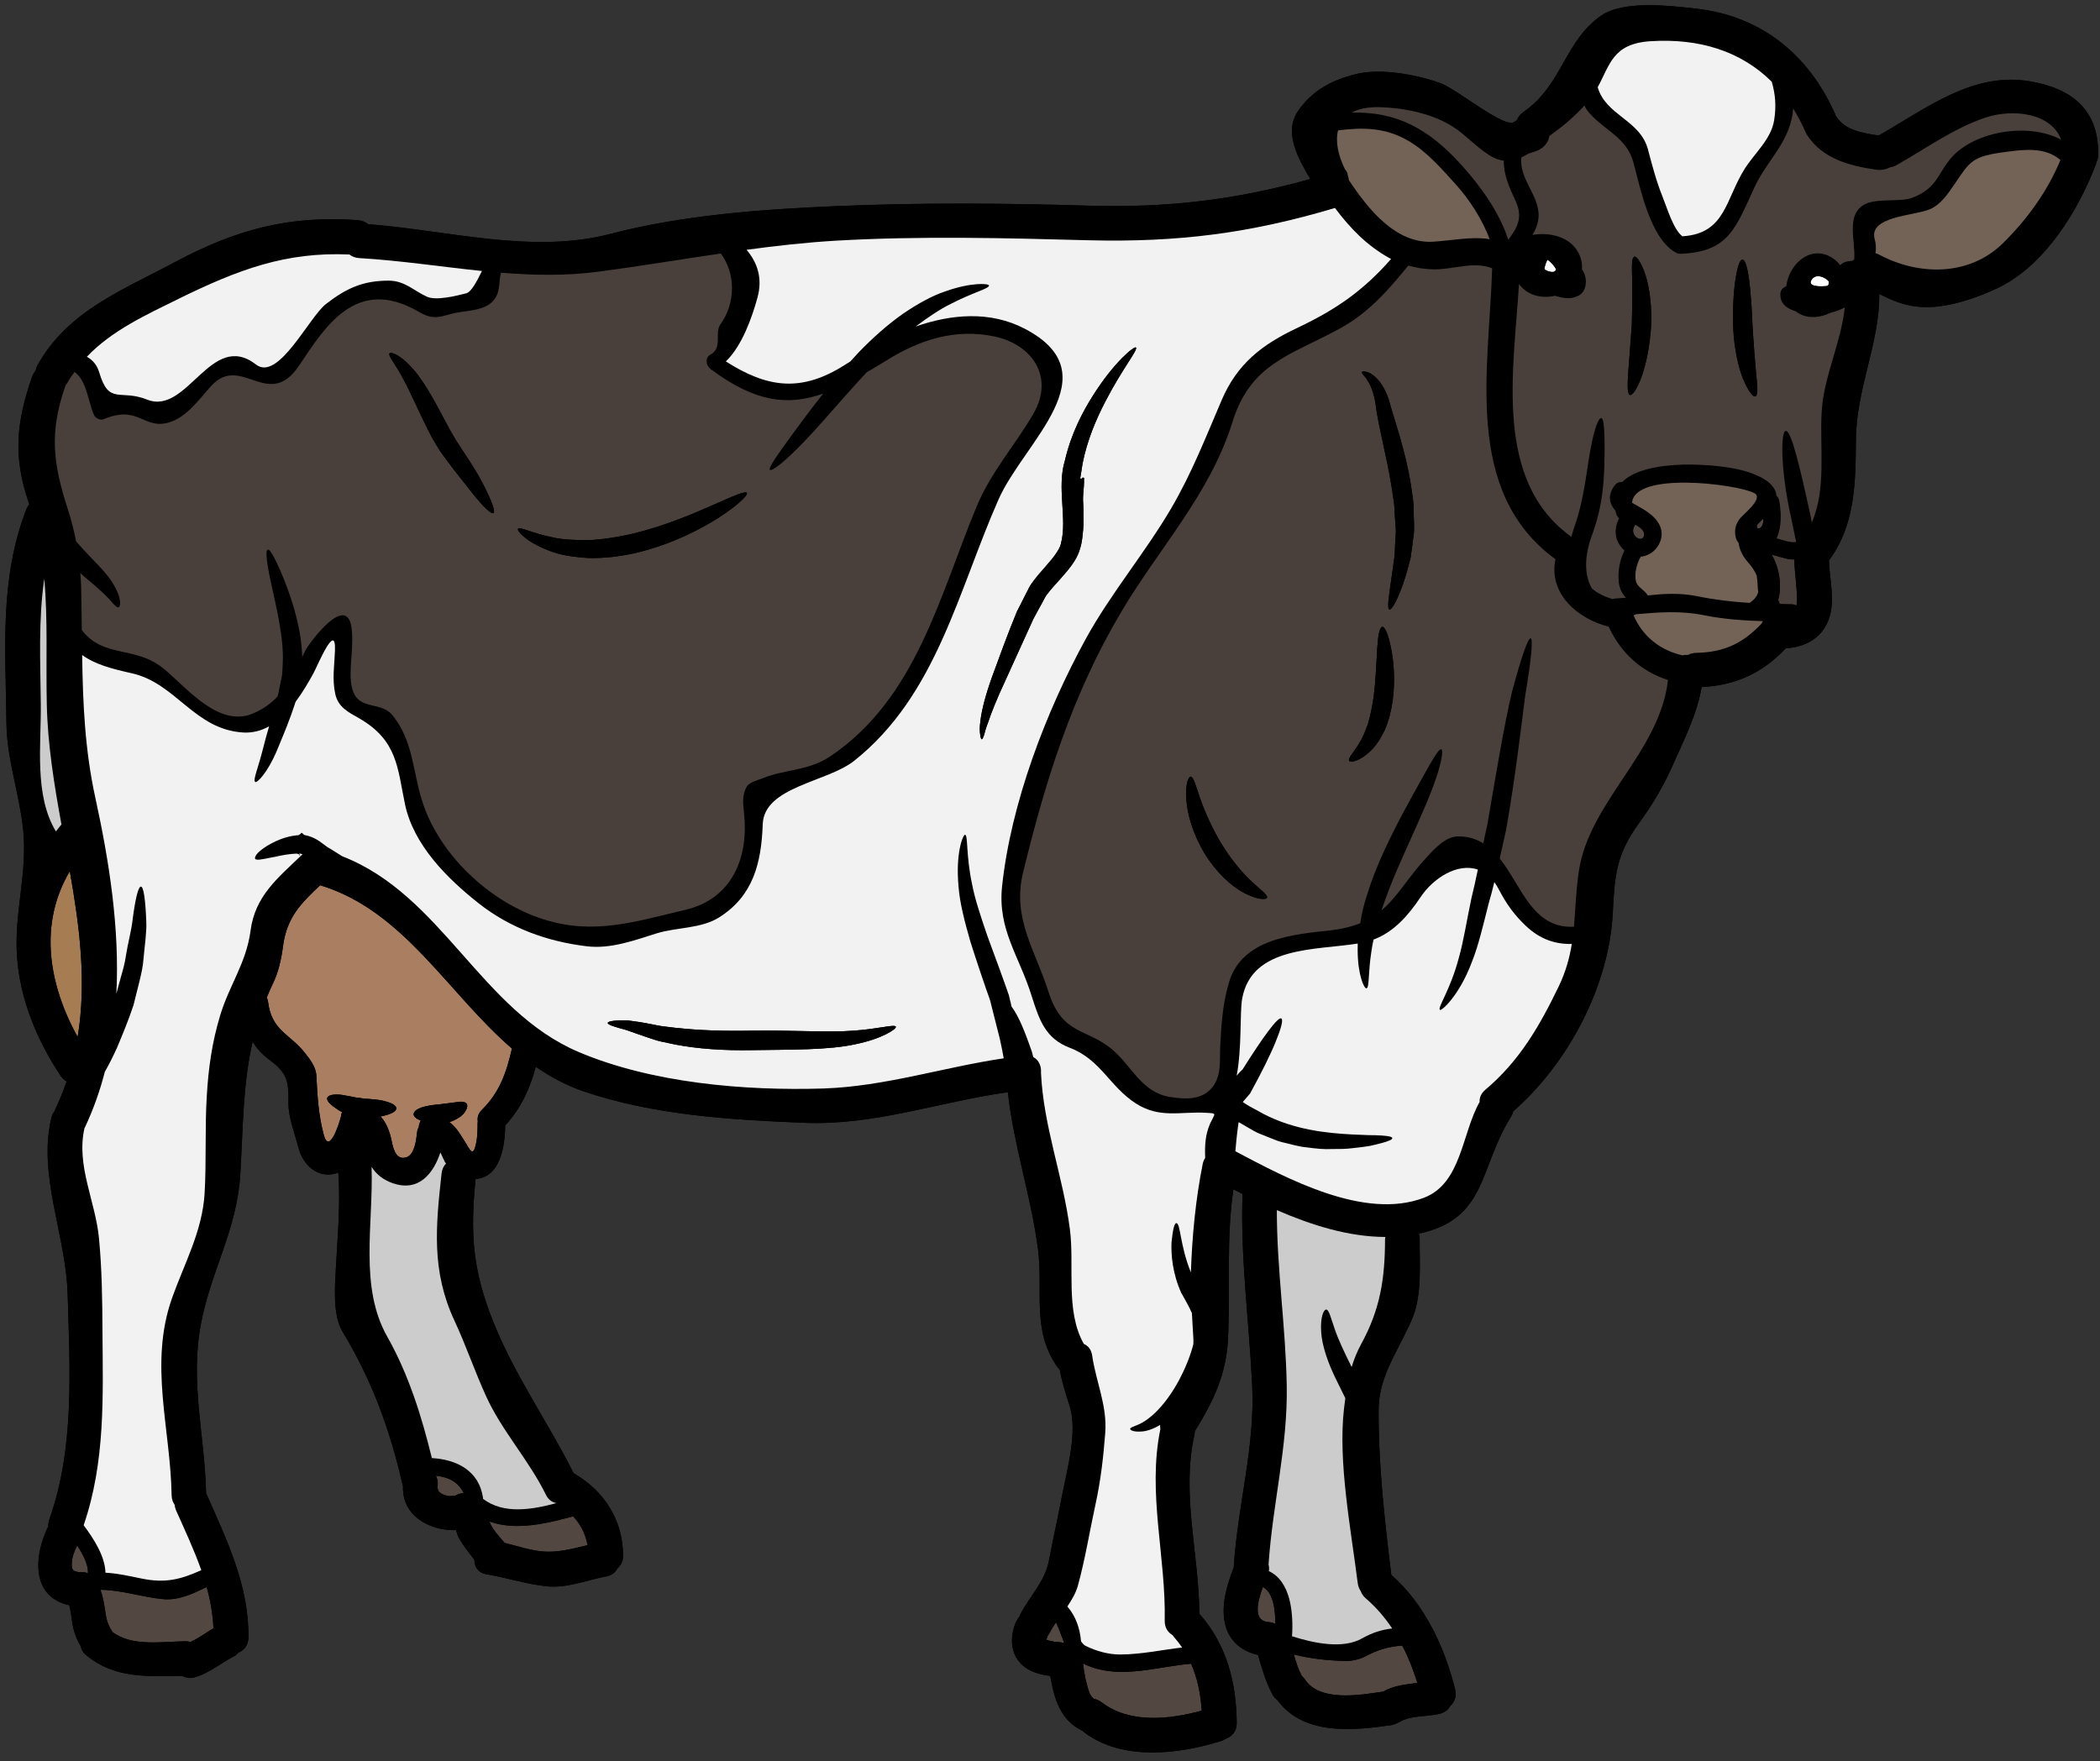 <?xml version="1.0" encoding="UTF-8"?><svg xmlns="http://www.w3.org/2000/svg" xmlns:xlink="http://www.w3.org/1999/xlink" height="101.0" preserveAspectRatio="xMidYMid meet" version="1.0" viewBox="3.7 13.6 120.4 101.0" width="120.4" zoomAndPan="magnify"><rect x="3.7" y="13.6" width="120.4" height="101.0" fill="#333333" stroke="none"/><g><g id="change1_1"><path d="M 4.07 55.082 C 4.09 57.109 4.797 59.066 5.02 61.102 C 5.301 63.605 4.508 65.918 4.672 68.398 C 4.832 70.875 5.812 73.246 7.176 75.297 C 7.273 75.441 7.395 75.547 7.52 75.621 C 7.328 76.168 7.109 76.715 6.844 77.273 L 6.824 77.332 C 6.738 77.438 6.672 77.57 6.641 77.727 C 5.859 81.004 7.488 84.461 7.578 87.816 C 7.703 92.113 7.988 96.641 6.527 100.742 C 6.48 100.883 6.461 101.012 6.469 101.133 C 5.637 102.789 5.465 105.188 7.672 105.656 C 7.75 105.941 7.777 106.238 7.824 106.531 C 7.895 107.066 8.055 107.566 8.332 108.016 C 8.363 108.203 8.465 108.383 8.656 108.531 C 10.27 109.879 12.191 109.734 14.16 109.711 C 14.355 109.828 14.609 109.875 14.906 109.781 C 15.738 109.523 16.367 108.977 17.129 108.578 C 17.227 108.527 17.305 108.453 17.371 108.375 C 17.695 108.242 17.941 107.953 17.945 107.504 C 17.973 104.508 16.699 101.91 15.516 99.23 C 15.441 95.93 14.594 92.891 15.211 89.57 C 15.777 86.508 17.285 84.145 17.477 80.945 C 17.641 78.176 17.621 75.793 18.184 73.34 C 18.422 73.73 18.738 74.082 19.16 74.391 C 20.18 75.137 20.254 75.621 20.238 76.836 C 20.227 77.695 20.602 78.594 20.812 79.418 C 21.059 80.383 21.883 81.195 22.949 80.898 C 23 80.887 23.047 80.859 23.098 80.84 C 23.227 82.676 23.055 84.492 22.957 86.352 C 22.902 87.383 22.762 89.008 23.344 89.977 C 25.047 92.801 26.059 95.594 26.793 98.793 C 26.793 98.812 26.801 98.824 26.805 98.84 C 26.746 100.535 28.328 101.395 29.848 101.352 C 29.895 101.523 29.945 101.688 30.031 101.84 C 30.281 102.27 30.594 102.656 30.898 103.055 C 30.891 103.445 31.109 103.809 31.609 103.887 C 32.746 104.078 33.84 104.438 34.988 104.566 C 36.176 104.707 37.328 104.219 38.477 104 C 38.793 103.941 38.996 103.762 39.102 103.543 C 39.289 103.387 39.422 103.148 39.422 102.824 C 39.426 100.773 38.332 99.09 36.586 98.086 C 35.098 95.105 33.242 92.543 31.988 89.422 C 30.785 86.422 30.652 84.32 30.969 81.211 C 32.402 81.117 32.648 79.312 32.668 78.137 C 33.582 77.145 34.074 76.043 34.418 74.781 C 35.266 75.355 36.164 75.852 37.18 76.195 C 41.199 77.555 45.578 77.82 49.793 77.992 C 53.84 78.156 57.547 76.789 61.484 76.234 C 61.816 79.285 62.812 82.18 63.211 85.227 C 63.52 87.633 62.832 89.891 64.332 92.008 C 64.371 92.059 64.41 92.105 64.457 92.145 C 64.59 92.867 64.801 93.527 65.027 94.234 C 65.496 95.695 64.875 97.902 64.598 99.336 C 64.359 100.598 64.074 101.859 63.832 103.129 C 63.598 104.332 62.719 105.156 62.184 106.207 C 62.172 106.246 62.156 106.277 62.145 106.32 C 62.051 106.426 61.98 106.551 61.918 106.688 C 61.609 107.488 61.617 108.398 62.258 109.035 C 62.695 109.473 63.316 109.637 63.914 109.711 C 64.141 111.023 64.484 112.258 65.793 112.879 C 65.812 112.895 65.824 112.914 65.844 112.934 C 68.02 114.598 71.266 114.215 73.715 113.441 C 73.828 113.41 73.914 113.355 74 113.305 C 74.344 113.18 74.613 112.879 74.605 112.406 C 74.582 110.066 74.027 107.918 72.461 106.141 C 72.445 102.727 71.422 99.289 72.176 95.898 C 72.195 95.828 72.203 95.754 72.203 95.68 C 73.254 93.98 74.008 92.43 74.105 90.383 C 74.25 87.449 73.992 84.711 74.414 81.805 C 74.586 81.891 74.758 81.977 74.938 82.07 C 74.812 85.75 75.316 89.391 75.492 93.062 C 75.664 96.551 74.66 99.938 74.441 103.398 L 74.441 103.473 C 74.094 104.375 73.773 105.367 73.875 106.352 C 73.992 107.562 74.766 108.27 75.832 108.512 C 76.047 109.277 76.266 110.047 76.645 110.758 C 76.723 110.91 76.828 111.023 76.941 111.102 C 78.426 113.125 81.227 112.859 83.461 112.535 C 83.566 112.516 83.652 112.492 83.73 112.453 C 83.805 112.422 83.871 112.391 83.945 112.352 C 84.617 111.949 85.523 112.074 86.27 111.875 C 86.555 111.797 86.746 111.633 86.852 111.434 C 87.09 111.215 87.227 110.891 87.129 110.488 C 86.527 108.059 85.379 105.594 83.469 103.918 C 83.086 100.809 82.715 97.484 82.742 94.367 C 82.762 92.43 84.016 90.832 84.711 89.113 C 85.23 87.805 85.086 86.02 85.094 84.652 C 85.098 84.539 85.082 84.441 85.047 84.348 C 88.977 83.508 88.477 80.594 90.336 77.637 C 90.395 77.531 90.434 77.43 90.461 77.332 C 93.637 74.547 95.965 70.121 96.168 65.914 C 96.273 63.766 96.379 62.574 97.68 60.793 C 98.449 59.734 99.07 58.684 99.598 57.496 C 100.254 56.02 100.992 54.574 101.262 53 C 103.199 52.91 104.738 52.203 106.086 50.781 C 107.223 50.703 108.199 50.199 108.586 49.004 C 108.914 47.965 108.59 46.809 108.559 45.746 C 110.051 43.738 110.09 41.324 110.105 38.855 C 110.109 35.934 111.473 33.27 111.445 30.457 C 112.266 30.879 113.043 31.195 114.09 31.215 C 115.465 31.23 117.074 30.68 118.297 30.086 C 120.961 28.789 122.879 25.645 123.883 22.969 C 123.895 22.941 123.895 22.914 123.898 22.891 C 123.961 22.77 124 22.625 124 22.453 C 124.02 19.902 122.508 18.68 120.102 18.266 C 116.785 17.695 114.152 19.828 111.438 21.352 C 111.434 21.355 111.426 21.363 111.418 21.371 C 110.539 21.246 109.477 21.074 109 20.305 C 108.98 20.281 108.969 20.266 108.945 20.238 C 108.934 20.207 108.93 20.176 108.914 20.141 C 107.375 16.684 104.645 14.512 100.938 14.094 C 99.492 13.938 96.816 13.594 95.5 14.496 C 93.395 15.953 93.273 18.488 91.039 20.027 C 90.848 20.16 90.73 20.324 90.664 20.496 C 90.609 20.531 90.559 20.559 90.504 20.598 C 90.004 21 87.176 18.695 86.328 18.383 C 84.961 17.887 82.887 17.492 81.445 17.848 C 80.059 18.191 78.914 18.793 78.102 19.996 C 77.297 21.211 78.137 22.699 78.824 23.867 C 74.555 25.059 70.676 25.527 66.121 25.395 C 61.297 25.25 56.449 25.215 51.633 25.422 C 47.391 25.598 42.816 25.938 38.703 27.012 C 34.219 28.191 29.352 26.801 24.805 26.457 C 24.66 26.332 24.461 26.246 24.223 26.227 C 20.277 25.938 17.207 26.773 13.758 28.617 C 10.75 30.23 7.598 31.414 5.855 34.539 C 5.793 34.652 5.762 34.758 5.742 34.863 C 5.656 34.957 5.59 35.074 5.539 35.215 C 4.633 37.809 4.445 39.797 5.344 42.41 C 5.359 42.441 5.363 42.48 5.379 42.523 C 5.312 42.605 5.25 42.699 5.207 42.812 C 3.66 46.828 4.023 50.859 4.07 55.082" fill="inherit"/></g><g id="change2_1"><path d="M 104.797 43.34 C 104.797 43.375 104.797 43.402 104.797 43.434 C 104.785 44.102 104.184 43.969 104.527 43.605 C 104.605 43.52 104.699 43.434 104.797 43.34" fill="#534741"/></g><g id="change2_2"><path d="M 97.457 43.684 C 97.719 43.828 98.031 44.027 97.953 44.34 C 97.84 44.781 97.016 44.281 97.457 43.684" fill="#534741"/></g><g id="change2_3"><path d="M 76.105 104.613 C 76.688 104.918 76.82 105.883 76.82 106.73 C 76.703 106.668 76.578 106.637 76.422 106.621 C 75.512 106.562 75.797 105.445 76.105 104.613" fill="#534741"/></g><g id="change2_4"><path d="M 71.988 109.008 C 72.359 109.855 72.539 110.758 72.598 111.703 C 70.711 112.219 68.449 112.453 66.848 111.215 C 66.711 111.117 66.574 111.059 66.445 111.035 C 66.176 110.918 66.07 110.395 66.004 110.152 C 65.898 109.773 65.844 109.387 65.793 108.996 C 65.926 109.062 66.07 109.129 66.242 109.191 C 68.094 109.867 70.094 109.172 71.965 109.016 C 71.969 109.016 71.977 109.016 71.988 109.008" fill="#534741"/></g><g id="change2_5"><path d="M 64.695 107.766 C 64.703 107.785 64.703 107.805 64.703 107.828 C 64.621 107.805 64.535 107.785 64.453 107.777 C 64.344 107.773 64.246 107.758 64.148 107.754 C 64.105 107.738 63.949 107.715 63.922 107.707 C 63.855 107.691 63.789 107.672 63.723 107.648 C 63.723 107.648 63.711 107.641 63.699 107.633 C 63.699 107.629 63.699 107.621 63.703 107.613 C 63.719 107.539 63.75 107.469 63.77 107.402 C 63.816 107.344 63.863 107.277 63.902 107.207 C 63.996 107.012 64.121 106.82 64.246 106.637 C 64.445 107.07 64.562 107.441 64.695 107.766" fill="#534741"/></g><g id="change2_6"><path d="M 36.559 100.559 C 36.988 101.02 37.273 101.566 37.387 102.215 C 36.594 102.398 35.832 102.617 34.988 102.586 C 34.203 102.555 33.406 102.27 32.629 102.082 C 32.324 101.715 31.902 101.285 31.762 100.855 C 32.277 101.039 32.82 101.113 33.367 101.113 C 34.438 101.113 35.543 100.836 36.559 100.559" fill="#534741"/></g><g id="change2_7"><path d="M 30.281 99.234 C 30.105 99.234 29.938 99.289 29.793 99.383 C 29.676 99.387 29.438 99.395 29.504 99.406 C 29.289 99.383 29.117 99.316 29.027 99.27 C 28.934 99.215 28.883 99.168 28.828 99.098 C 28.844 99.09 28.801 98.992 28.777 98.93 C 28.797 98.93 28.797 98.695 28.797 98.695 C 28.809 98.543 28.77 98.398 28.703 98.266 C 28.703 98.25 28.695 98.238 28.695 98.23 C 29.418 98.309 29.996 98.594 30.281 99.234" fill="#534741"/></g><g id="change2_8"><path d="M 15.547 104.613 C 15.766 105.375 15.898 106.16 15.938 106.98 C 15.492 107.242 15.078 107.562 14.613 107.766 C 14.523 107.738 14.422 107.719 14.312 107.727 C 12.988 107.738 11.277 108.051 10.145 107.191 C 10.129 107.164 10.117 107.137 10.102 107.113 C 9.832 106.715 9.773 106.297 9.707 105.832 C 9.652 105.461 9.582 105.117 9.457 104.773 C 10.672 104.777 11.848 105.203 13.07 105.309 C 13.949 105.387 14.77 104.996 15.547 104.613" fill="#534741"/></g><g id="change2_9"><path d="M 8.125 102.234 C 8.465 102.742 8.77 103.34 8.742 103.82 C 8.594 103.77 8.445 103.754 8.293 103.773 C 7.875 103.711 7.801 103.656 7.816 103.246 C 7.828 102.902 7.961 102.555 8.125 102.234" fill="#534741"/></g><g id="change2_10"><path d="M 84.094 107.973 C 84.453 108.652 84.734 109.371 84.961 110.113 C 84.281 110.203 83.613 110.258 82.984 110.621 C 82.965 110.621 82.953 110.621 82.934 110.621 C 81.656 110.812 79.359 111.207 78.52 109.918 C 78.465 109.836 78.402 109.77 78.336 109.711 C 78.129 109.32 77.996 108.902 77.879 108.48 C 78.855 108.73 79.852 108.836 80.887 108.855 C 81.242 108.855 81.656 108.758 81.973 108.594 C 82.68 108.211 83.348 108.023 84.094 107.973" fill="#534741"/></g><g id="change3_1"><path d="M 108.543 29.73 C 108.543 29.75 108.551 29.77 108.551 29.789 C 108.539 29.836 108.539 29.883 108.539 29.926 C 108.52 29.953 108.492 29.98 108.465 30 C 108.129 30.039 107.23 30.074 107.594 29.602 C 107.785 29.352 108.121 29.426 108.352 29.57 C 108.418 29.609 108.496 29.668 108.543 29.73" fill="#fff"/></g><g id="change3_2"><path d="M 92.918 29.055 C 92.855 29.215 92.711 29.227 92.48 29.16 C 92.383 29.129 92.301 29.082 92.242 29.027 C 92.27 28.832 92.348 28.633 92.422 28.492 C 92.641 28.645 92.832 28.863 92.918 29.055" fill="#fff"/></g><g id="change4_1"><path d="M 7.703 63.559 C 8.266 66.746 8.676 69.918 8.152 73.074 C 6.469 70.016 5.914 66.582 7.703 63.559" fill="#a67c52"/></g><g id="change5_1"><path d="M 33.051 73.734 C 32.738 75.098 32.352 76.242 31.312 77.266 C 31.109 77.469 31.055 77.707 31.094 77.926 C 31.094 77.953 31.082 77.965 31.082 77.992 C 31.082 78.48 31.074 78.957 30.93 79.426 C 30.84 79.73 30.719 79.664 30.582 79.445 C 30.203 78.852 29.938 78.301 29.469 77.953 C 29.801 77.848 30.09 77.668 30.258 77.496 C 30.488 77.227 30.539 77 30.449 76.887 C 30.348 76.77 30.117 76.762 29.867 76.809 C 29.621 76.844 29.297 76.883 28.941 76.926 C 28.57 76.961 28.176 77.008 27.883 77.105 C 27.598 77.207 27.422 77.336 27.414 77.496 C 27.414 77.637 27.574 77.766 27.824 77.871 C 27.754 77.977 27.719 78.109 27.707 78.242 C 27.66 78.328 27.625 78.426 27.613 78.539 C 27.566 78.949 27.48 79.797 27.02 79.961 C 26.41 80.18 26.246 79.465 26.164 79.074 C 26.047 78.469 25.844 77.984 25.52 77.629 C 25.633 77.609 25.734 77.582 25.828 77.555 C 26.199 77.457 26.422 77.316 26.422 77.164 C 26.422 77.008 26.199 76.867 25.828 76.77 C 25.652 76.715 25.434 76.676 25.188 76.652 C 25.062 76.637 24.938 76.625 24.805 76.617 L 24.605 76.609 C 24.605 76.617 24.508 76.59 24.461 76.586 C 24.348 76.566 24.23 76.551 24.125 76.543 C 24.012 76.52 23.898 76.5 23.785 76.477 C 23.582 76.445 23.332 76.387 23.148 76.371 C 22.77 76.352 22.512 76.414 22.461 76.559 C 22.414 76.703 22.586 76.906 22.902 77.121 C 23.027 77.207 23.148 77.297 23.312 77.379 C 23.273 77.465 23.254 77.555 23.246 77.648 C 23.246 77.656 23.238 77.66 23.238 77.668 C 23.152 78.012 22.566 79.883 22.254 78.652 C 21.957 77.504 21.898 76.477 21.84 75.301 C 21.812 74.766 21.473 74.355 21.164 73.961 C 20.305 72.883 19.27 72.707 19.07 71.055 C 19.055 70.961 19.031 70.875 18.996 70.801 C 19.109 70.531 19.219 70.266 19.352 69.996 C 19.676 69.316 19.828 68.609 19.926 67.863 C 20.148 66.184 20.973 65.398 22.055 64.367 C 26.859 65.828 29.363 70.551 33.051 73.734" fill="#aa7f61"/></g><g id="change6_1"><path d="M 106.574 45.68 C 106.59 46.473 106.734 47.254 106.727 48.047 C 106.727 48.156 106.715 48.25 106.695 48.336 C 106.629 48.289 106.543 48.258 106.438 48.258 C 106.203 48.258 105.98 48.25 105.75 48.242 C 105.711 48.164 105.676 48.078 105.648 48 C 105.883 47.207 105.711 46.137 105.273 45.41 C 105.656 45.488 106.047 45.66 106.422 45.68 C 106.477 45.688 106.523 45.68 106.574 45.68" fill="#49403c"/></g><g id="change1_2"><path d="M 6.906 61.281 C 7.012 61.148 7.109 61.016 7.223 60.883 C 6.805 58.586 6.43 56.285 6.383 53.98 C 6.328 51.52 6.449 49.148 6.238 46.789 C 5.898 49.145 6.012 51.496 6.039 53.984 C 6.066 56.293 5.648 59.207 6.906 61.281 Z M 8.152 73.074 C 8.676 69.918 8.266 66.746 7.703 63.559 C 5.914 66.582 6.469 70.016 8.152 73.074 Z M 8.742 103.82 C 8.77 103.34 8.465 102.742 8.125 102.234 C 7.961 102.555 7.828 102.902 7.816 103.246 C 7.801 103.656 7.875 103.711 8.293 103.773 C 8.445 103.754 8.594 103.77 8.742 103.82 Z M 15.938 106.98 C 15.898 106.16 15.766 105.375 15.547 104.613 C 14.77 104.996 13.949 105.387 13.07 105.309 C 11.848 105.203 10.672 104.777 9.457 104.773 C 9.582 105.117 9.652 105.461 9.707 105.832 C 9.773 106.297 9.832 106.715 10.102 107.113 C 10.117 107.137 10.129 107.164 10.145 107.191 C 11.277 108.051 12.988 107.738 14.312 107.727 C 14.422 107.719 14.523 107.738 14.613 107.766 C 15.078 107.562 15.492 107.242 15.938 106.98 Z M 29.793 99.383 C 29.938 99.289 30.105 99.234 30.281 99.234 C 29.996 98.594 29.418 98.309 28.695 98.23 C 28.695 98.238 28.703 98.25 28.703 98.266 C 28.77 98.398 28.809 98.543 28.797 98.695 C 28.797 98.695 28.797 98.93 28.777 98.93 C 28.801 98.992 28.844 99.09 28.828 99.098 C 28.883 99.168 28.934 99.215 29.027 99.27 C 29.117 99.316 29.289 99.383 29.504 99.406 C 29.438 99.395 29.676 99.387 29.793 99.383 Z M 30.426 30.422 C 30.719 30.352 31.031 29.75 31.332 29.141 C 28.992 28.902 26.66 28.539 24.301 28.402 C 24.07 28.387 23.887 28.316 23.734 28.195 C 20.055 28.031 17.324 29.082 14 30.707 C 12.098 31.645 10.121 32.543 8.68 34.059 C 9.008 34.242 9.258 34.52 9.387 34.949 C 9.949 36.863 10.578 35.895 12.133 36.516 C 14.449 37.445 15.797 32.504 18.383 34.508 C 19.656 35.496 21.426 31.777 22.387 31.035 C 23.543 30.141 24.492 29.695 25.98 29.695 C 26.91 29.695 27.402 30.266 28.188 30.621 C 28.719 30.852 29.867 30.566 30.426 30.422 Z M 31.312 77.266 C 32.352 76.242 32.738 75.098 33.051 73.734 C 29.363 70.551 26.859 65.828 22.055 64.367 C 20.973 65.398 20.148 66.184 19.926 67.863 C 19.828 68.609 19.676 69.316 19.352 69.996 C 19.219 70.266 19.109 70.531 18.996 70.801 C 19.031 70.875 19.055 70.961 19.07 71.055 C 19.27 72.707 20.305 72.883 21.164 73.961 C 21.473 74.355 21.812 74.766 21.84 75.301 C 21.898 76.477 21.957 77.504 22.254 78.652 C 22.566 79.883 23.152 78.012 23.238 77.668 C 23.238 77.66 23.246 77.656 23.246 77.648 C 23.254 77.555 23.273 77.465 23.312 77.379 C 23.148 77.297 23.027 77.207 22.902 77.121 C 22.586 76.906 22.414 76.703 22.461 76.559 C 22.512 76.414 22.77 76.352 23.148 76.371 C 23.332 76.387 23.582 76.445 23.785 76.477 C 23.898 76.5 24.012 76.52 24.125 76.543 C 24.23 76.551 24.348 76.566 24.461 76.586 C 24.508 76.59 24.605 76.617 24.605 76.609 L 24.805 76.617 C 24.938 76.625 25.062 76.637 25.188 76.652 C 25.434 76.676 25.652 76.715 25.828 76.77 C 26.199 76.867 26.422 77.008 26.422 77.164 C 26.422 77.316 26.199 77.457 25.828 77.555 C 25.734 77.582 25.633 77.609 25.52 77.629 C 25.844 77.984 26.047 78.469 26.164 79.074 C 26.246 79.465 26.41 80.18 27.02 79.961 C 27.48 79.797 27.566 78.949 27.613 78.539 C 27.625 78.426 27.66 78.328 27.707 78.242 C 27.719 78.109 27.754 77.977 27.824 77.871 C 27.574 77.766 27.414 77.637 27.414 77.496 C 27.422 77.336 27.598 77.207 27.883 77.105 C 28.176 77.008 28.57 76.961 28.941 76.926 C 29.297 76.883 29.621 76.844 29.867 76.809 C 30.117 76.762 30.348 76.77 30.449 76.887 C 30.539 77 30.488 77.227 30.258 77.496 C 30.09 77.668 29.801 77.848 29.469 77.953 C 29.938 78.301 30.203 78.852 30.582 79.445 C 30.719 79.664 30.84 79.73 30.93 79.426 C 31.074 78.957 31.082 78.48 31.082 77.992 C 31.082 77.965 31.094 77.953 31.094 77.926 C 31.055 77.707 31.109 77.469 31.312 77.266 Z M 35.594 99.805 C 35.59 99.797 35.59 99.797 35.582 99.797 C 35.344 99.75 35.125 99.598 34.988 99.301 C 34.023 97.34 32.477 95.66 31.578 93.691 C 30.922 92.258 30.422 90.77 29.754 89.336 C 28.426 86.48 28.684 83.938 29.016 80.906 C 29.039 80.668 29.133 80.469 29.273 80.324 C 29.254 80.297 29.227 80.273 29.211 80.246 C 29.141 80.121 29.055 79.902 28.949 79.691 C 28.551 80.898 27.707 81.977 26.211 81.453 C 25.691 81.27 25.273 80.957 25.004 80.516 C 25.113 83.828 24.281 87.395 25.906 90.262 C 27.133 92.438 27.871 94.816 28.461 97.219 C 29.887 97.301 31.176 97.945 31.395 99.512 C 31.395 99.527 31.387 99.539 31.387 99.551 C 32.57 100.457 34.188 100.18 35.594 99.805 Z M 37.387 102.215 C 37.273 101.566 36.988 101.02 36.559 100.559 C 35.543 100.836 34.438 101.113 33.367 101.113 C 32.82 101.113 32.277 101.039 31.762 100.855 C 31.902 101.285 32.324 101.715 32.629 102.082 C 33.406 102.27 34.203 102.555 34.988 102.586 C 35.832 102.617 36.594 102.398 37.387 102.215 Z M 62.926 37.367 C 64.195 35.215 62.859 33.344 60.711 32.895 C 58.484 32.426 56.457 33.074 54.559 34.25 C 54.148 34.5 53.762 34.738 53.383 34.957 C 51.969 36.477 50.762 37.941 49.777 38.953 C 48.711 40.07 47.957 40.645 47.844 40.547 C 47.727 40.441 48.289 39.668 49.168 38.453 C 49.648 37.805 50.223 37.016 50.898 36.172 C 48.855 36.891 47 36.668 44.457 34.777 C 44.172 34.574 44.094 34.117 44.449 33.926 C 45.137 33.555 44.656 32.688 45.004 32.199 C 45.879 30.992 45.891 29.293 45.023 28.137 C 42.684 28.48 40.359 28.871 38.008 29.18 C 36.129 29.43 34.273 29.391 32.418 29.238 C 32.277 29.809 32.422 30.402 31.926 30.906 C 31.352 31.473 30.277 31.402 29.555 31.605 C 28.777 31.832 28.426 31.902 27.691 31.473 C 24.109 29.387 22.301 32.398 20.859 34.551 C 19.09 37.203 17.535 33.859 15.82 35.723 C 15.133 36.469 14.406 37.551 13.352 37.836 C 11.918 38.234 11.648 36.805 9.652 37.637 C 9.461 37.719 9.176 37.594 9.094 37.406 C 8.742 36.648 8.703 35.473 7.977 34.93 C 7.828 35.129 7.691 35.32 7.574 35.535 C 7.539 35.598 7.5 35.648 7.457 35.695 C 7.453 35.711 7.453 35.727 7.445 35.742 C 6.52 38.398 6.738 40.176 7.586 42.793 C 7.789 43.414 7.941 44.023 8.062 44.645 L 8.074 44.656 L 8.207 44.809 C 8.898 45.613 9.777 46.367 10.195 47.094 C 10.672 47.875 10.625 48.355 10.512 48.422 C 10.367 48.508 10.078 48.031 9.582 47.582 C 9.316 47.332 8.992 47.047 8.594 46.723 C 8.504 46.637 8.406 46.559 8.305 46.465 C 8.32 46.711 8.344 46.949 8.352 47.199 C 8.371 48.051 8.379 48.898 8.391 49.738 C 9.652 51.367 11.418 50.609 13.055 51.926 C 14.344 52.961 16.207 55.359 18.199 54.52 C 18.793 54.27 19.242 53.934 19.609 53.551 C 19.645 53.418 19.684 53.293 19.703 53.141 C 19.75 52.922 19.797 52.699 19.844 52.465 L 19.875 52.293 L 19.883 52.16 L 19.902 51.84 C 19.961 50.961 19.855 50.086 19.711 49.301 C 19.578 48.508 19.398 47.789 19.27 47.172 C 18.996 45.945 18.898 45.156 19.051 45.117 C 19.195 45.074 19.559 45.773 20.027 46.941 C 20.254 47.535 20.516 48.25 20.715 49.09 C 20.879 49.742 21.004 50.484 21.027 51.277 C 21.078 51.164 21.137 51.051 21.191 50.934 C 21.469 50.398 23.676 47.465 23.871 49.742 C 23.953 50.602 23.801 51.43 23.801 52.281 C 23.812 54.652 25.414 53.617 26.227 54.648 C 27.383 56.121 27.344 57.711 27.879 59.457 C 28.824 62.574 31.777 65.359 34.883 66.328 C 37.77 67.242 40.16 66.441 42.977 65.781 C 45.711 65.148 46.617 62.742 46.363 60.281 C 46.312 59.742 46.215 59.219 46.512 58.719 C 46.668 58.441 47.242 58.309 47.441 58.227 C 48.75 57.699 50.051 57.82 51.316 56.965 C 56.211 53.66 57.547 47.836 59.68 42.68 C 60.508 40.676 61.848 39.203 62.926 37.367 Z M 64.703 107.828 C 64.703 107.805 64.703 107.785 64.695 107.766 C 64.562 107.441 64.445 107.07 64.246 106.637 C 64.121 106.82 63.996 107.012 63.902 107.207 C 63.863 107.277 63.816 107.344 63.77 107.402 C 63.75 107.469 63.719 107.539 63.703 107.613 C 63.699 107.621 63.699 107.629 63.699 107.633 C 63.711 107.641 63.723 107.648 63.723 107.648 C 63.789 107.672 63.855 107.691 63.922 107.707 C 63.949 107.715 64.105 107.738 64.148 107.754 C 64.246 107.758 64.344 107.773 64.453 107.777 C 64.535 107.785 64.621 107.805 64.703 107.828 Z M 72.598 111.703 C 72.539 110.758 72.359 109.855 71.988 109.008 C 71.977 109.016 71.969 109.016 71.965 109.016 C 70.094 109.172 68.094 109.867 66.242 109.191 C 66.07 109.129 65.926 109.062 65.793 108.996 C 65.844 109.387 65.898 109.773 66.004 110.152 C 66.07 110.395 66.176 110.918 66.445 111.035 C 66.574 111.059 66.711 111.117 66.848 111.215 C 68.449 112.453 70.711 112.219 72.598 111.703 Z M 76.82 106.73 C 76.82 105.883 76.688 104.918 76.105 104.613 C 75.797 105.445 75.512 106.562 76.422 106.621 C 76.578 106.637 76.703 106.668 76.82 106.73 Z M 83.109 84.652 C 83.117 84.613 83.125 84.578 83.125 84.539 C 81.016 84.531 78.902 83.867 76.906 83 C 76.902 86.371 77.414 89.688 77.473 93.062 C 77.539 96.551 76.656 99.871 76.43 103.332 C 76.465 103.445 76.469 103.57 76.449 103.703 C 77.699 104.285 77.863 106.09 77.777 107.438 C 79.035 107.84 80.699 108.188 81.801 107.555 C 82.398 107.219 82.934 107.059 83.52 106.992 C 83.094 106.359 82.594 105.766 82 105.262 C 81.855 105.137 81.77 104.996 81.719 104.859 C 81.633 104.727 81.566 104.574 81.543 104.391 C 81.16 101.324 80.402 97.438 80.758 94.367 C 80.785 94.172 80.805 93.977 80.832 93.785 C 80.68 93.473 80.523 93.148 80.344 92.793 C 79.84 91.797 79.484 90.746 79.445 89.953 C 79.398 89.125 79.59 88.711 79.727 88.703 C 79.895 88.684 80 89.184 80.219 89.805 C 80.414 90.387 80.766 91.141 81.195 92 C 81.328 91.551 81.508 91.113 81.738 90.684 C 82.84 88.676 83.105 86.918 83.109 84.652 Z M 83.461 28.445 C 83.434 28.434 83.406 28.426 83.383 28.414 C 82.066 27.688 81.094 26.676 80.238 25.527 C 75.367 26.98 71.258 27.504 66.121 27.379 C 61.312 27.25 56.434 27.125 51.633 27.402 C 49.902 27.504 48.203 27.695 46.504 27.926 C 47.117 28.652 47.438 29.551 47.125 30.68 C 46.816 31.797 46.254 33.422 45.316 34.328 C 47.672 35.828 49.621 36.145 52.18 34.5 C 52.266 34.445 52.363 34.383 52.453 34.328 C 52.609 34.156 52.762 33.984 52.926 33.812 C 53.746 32.961 54.605 32.207 55.453 31.605 C 56.309 31.023 57.137 30.562 57.898 30.309 C 59.391 29.777 60.395 29.855 60.402 29.973 C 60.426 30.152 59.508 30.355 58.207 31.031 C 57.594 31.328 56.918 31.789 56.199 32.324 C 58.238 31.613 60.473 31.414 62.461 32.457 C 67.457 35.074 62.414 38.926 60.949 42.242 C 58.621 47.512 57.395 53.469 52.684 57.223 C 51.129 58.465 47.516 58.703 47.43 60.863 C 47.352 63.098 46.883 64.988 44.918 66.219 C 43.895 66.859 42.492 66.777 41.371 67.121 C 40.082 67.523 38.707 68.039 37.332 67.867 C 35.086 67.598 32.938 66.824 31.141 65.402 C 29.344 63.984 27.406 62.059 26.918 59.715 C 26.488 57.68 26.512 56.055 24.262 54.777 C 23.68 54.449 23.082 54.152 22.922 53.398 C 22.734 52.551 22.875 51.746 22.906 50.895 C 22.961 49.223 21.918 51.746 21.68 52.195 C 21.402 52.703 21.059 53.297 20.648 53.848 C 20.562 54.125 20.457 54.395 20.371 54.652 C 20.074 55.473 19.781 56.133 19.543 56.723 C 19.031 57.91 18.434 58.531 18.328 58.441 C 18.191 58.332 18.5 57.66 18.797 56.465 C 18.883 56.102 19.004 55.691 19.129 55.254 C 18.684 55.5 18.199 55.637 17.656 55.609 C 14.84 55.445 13.797 52.781 11.266 52.215 C 10.09 51.949 9.156 51.707 8.41 51.164 C 8.449 53.906 8.562 56.602 9.172 59.379 C 9.957 62.973 10.566 66.832 10.371 70.59 C 10.461 70.266 10.543 69.938 10.633 69.625 C 10.75 69.219 10.863 68.82 10.914 68.438 C 11.035 67.672 11.227 66.996 11.297 66.391 C 11.449 65.188 11.621 64.445 11.781 64.445 C 11.934 64.453 12.039 65.207 12.086 66.43 C 12.117 67.031 12 67.781 11.926 68.602 C 11.898 69.02 11.801 69.441 11.695 69.879 C 11.59 70.312 11.477 70.762 11.359 71.227 C 11.066 72.125 10.703 72.977 10.398 73.711 C 10.176 74.199 9.945 74.656 9.711 75.066 C 9.43 76.16 9.051 77.23 8.562 78.27 C 8.555 78.281 8.543 78.289 8.543 78.301 C 8.055 80.445 9.176 82.496 9.375 84.613 C 9.543 86.371 9.566 88.121 9.574 89.887 C 9.602 93.699 9.746 97.426 8.496 101.07 C 9.066 101.828 9.73 102.863 9.746 103.793 C 10.434 103.828 11.094 103.98 11.801 104.125 C 13.195 104.414 14.074 104.172 15.242 103.648 C 14.828 102.48 14.297 101.344 13.781 100.188 C 13.742 100.09 13.723 99.988 13.711 99.898 C 13.609 99.75 13.543 99.574 13.539 99.355 C 13.48 95.535 12.23 91.84 13.559 88.055 C 14.266 86.066 15.297 84.215 15.43 82.055 C 15.539 80.191 15.441 78.328 15.555 76.465 C 15.648 74.852 15.855 73.387 16.32 71.84 C 16.844 70.102 17.82 68.828 18.066 66.969 C 18.324 64.98 19.625 63.957 20.992 62.641 C 21.012 62.621 21.031 62.609 21.051 62.594 C 20.992 62.574 20.926 62.562 20.871 62.543 L 20.852 62.594 L 20.812 62.582 C 20.77 62.574 20.727 62.551 20.676 62.555 C 20.277 62.57 19.867 62.648 19.531 62.723 C 19.188 62.785 18.918 62.852 18.711 62.879 C 18.508 62.918 18.367 62.914 18.328 62.848 C 18.297 62.781 18.348 62.66 18.492 62.504 C 18.66 62.344 18.918 62.148 19.254 61.973 C 19.598 61.789 20.02 61.605 20.582 61.52 C 20.648 61.504 20.734 61.504 20.805 61.5 L 20.926 61.426 L 20.984 61.359 C 21.012 61.359 21.098 61.441 21.098 61.441 L 21.125 61.48 C 21.258 61.512 21.344 61.52 21.527 61.59 C 21.945 61.75 22.16 61.961 22.371 62.105 L 22.418 62.141 L 22.441 62.16 C 22.445 62.164 22.504 62.199 22.504 62.199 L 22.684 62.305 C 22.797 62.379 22.906 62.445 23.02 62.516 C 23.125 62.582 23.227 62.641 23.324 62.707 C 29.047 64.93 31.266 71.551 36.883 73.934 C 41.078 75.711 46.395 76.168 50.938 76.023 C 54.453 75.902 57.785 74.805 61.246 74.293 C 61.18 73.926 61.113 73.559 61.023 73.176 C 60.863 72.547 60.699 71.898 60.531 71.23 L 60.469 70.98 L 60.402 70.781 C 60.348 70.625 60.293 70.465 60.234 70.312 C 60.129 69.996 60.023 69.688 59.918 69.383 C 59.707 68.766 59.516 68.164 59.332 67.59 C 59 66.434 58.723 65.363 58.656 64.434 C 58.477 62.516 58.914 61.461 59.027 61.473 C 59.211 61.48 59.074 62.648 59.434 64.312 C 59.594 65.164 59.93 66.164 60.309 67.273 C 60.512 67.828 60.723 68.41 60.949 69.012 C 61.062 69.324 61.172 69.633 61.285 69.945 C 61.34 70.102 61.398 70.266 61.457 70.426 L 61.496 70.551 L 61.52 70.609 L 61.531 70.637 L 61.551 70.711 L 61.609 70.961 C 61.645 71.086 61.668 71.199 61.695 71.324 C 62.125 71.895 62.488 72.844 62.859 73.906 C 62.891 74.008 62.91 74.113 62.938 74.219 C 63.262 74.383 63.414 74.754 63.383 75.125 C 63.527 78.215 64.645 81.043 65.039 84.086 C 65.316 86.184 64.762 88.777 65.84 90.672 C 66.07 90.77 66.262 90.977 66.316 91.328 C 66.539 92.871 67.188 94.199 67.066 95.793 C 66.961 97.16 66.805 98.523 66.512 99.855 C 66.168 101.43 65.918 103.027 65.488 104.574 C 65.367 104.984 65.145 105.359 64.895 105.73 C 65.391 106.305 65.613 106.992 65.68 107.727 C 65.762 107.844 65.852 107.953 65.957 107.996 C 66.551 108.289 67.246 108.484 67.914 108.484 C 69.117 108.48 70.285 108.223 71.473 108.082 C 71.336 107.879 71.184 107.68 71.012 107.488 C 70.98 107.449 70.953 107.41 70.926 107.371 C 70.66 107.219 70.469 106.941 70.477 106.543 C 70.551 102.852 69.473 99.23 70.227 95.562 C 70.215 95.48 70.207 95.402 70.215 95.316 C 69.805 95.562 69.414 95.695 69.078 95.699 C 68.688 95.719 68.508 95.621 68.496 95.555 C 68.477 95.469 68.707 95.414 69.012 95.277 C 69.273 95.16 69.691 94.883 70.09 94.457 C 70.496 94.035 70.918 93.453 71.297 92.754 C 71.621 92.141 71.93 91.426 72.117 90.699 C 72.121 90.594 72.129 90.488 72.121 90.383 C 72.094 89.887 72.062 89.398 72.035 88.906 C 71.887 88.543 71.66 88.18 71.457 87.797 L 71.434 87.766 C 70.918 86.629 70.836 85.551 70.867 84.852 C 70.934 84.145 71.031 83.746 71.137 83.746 C 71.391 83.727 71.336 84.996 71.977 86.57 C 72.051 84.469 72.246 82.406 72.656 80.344 C 72.684 80.207 72.738 80.098 72.797 80.008 C 72.77 79.281 72.797 78.68 73.086 78.023 C 73.133 77.918 73.18 77.84 73.215 77.766 C 73.379 77.449 73.406 77.445 72.867 77.418 C 71.383 77.332 70.199 77.762 68.824 76.883 C 67.32 75.918 66.816 74.371 65.039 73.691 C 63.641 73.16 63.289 72.109 62.852 70.73 C 62.133 68.41 60.891 66.922 61.152 64.434 C 61.656 59.676 63.664 54.414 65.957 50.227 C 67.406 47.598 69.336 45.328 70.848 42.754 C 72.035 40.719 72.824 38.688 73.742 36.547 C 74.633 34.461 76.059 33.355 78.078 32.406 C 80.367 31.32 81.895 30.23 83.461 28.445 Z M 84.961 110.113 C 84.734 109.371 84.453 108.652 84.094 107.973 C 83.348 108.023 82.68 108.211 81.973 108.594 C 81.656 108.758 81.242 108.855 80.887 108.855 C 79.852 108.836 78.855 108.73 77.879 108.48 C 77.996 108.902 78.129 109.32 78.336 109.711 C 78.402 109.77 78.465 109.836 78.52 109.918 C 79.359 111.207 81.656 110.812 82.934 110.621 C 82.953 110.621 82.965 110.621 82.984 110.621 C 83.613 110.258 84.281 110.203 84.961 110.113 Z M 85.871 27.461 C 86.969 27.391 88.066 27.152 89.109 27.316 C 88.676 26.16 87.914 25.004 87.195 24.211 C 86.395 23.324 85.531 22.316 84.484 21.699 C 83.152 20.906 81.855 20.895 80.414 21.078 C 80.258 21.699 80.406 22.492 80.82 23.324 C 80.918 23.41 80.965 23.531 80.977 23.672 C 81.004 23.754 81.031 23.84 81.035 23.926 C 82.152 25.617 83.738 27.594 85.871 27.461 Z M 90.176 27.352 C 90.645 26.711 91.059 26.113 90.586 25.105 C 90.219 24.324 89.906 23.609 89.918 22.816 C 89.145 22.727 88.496 22.062 87.52 21.246 C 86.25 20.188 84.387 19.789 82.77 19.746 C 82.102 19.73 81.594 19.844 81.207 20.055 C 83.727 20.004 85.555 20.926 87.473 23.043 C 88.523 24.203 89.66 25.738 90.176 27.352 Z M 92.48 29.16 C 92.711 29.227 92.855 29.215 92.918 29.055 C 92.832 28.863 92.641 28.645 92.422 28.492 C 92.348 28.633 92.27 28.832 92.242 29.027 C 92.301 29.082 92.383 29.129 92.48 29.16 Z M 93.816 67.734 C 92.863 67.758 91.992 67.461 91.191 66.707 C 90.5 66.051 90.07 65.445 89.621 64.586 C 89.547 64.441 89.461 64.309 89.375 64.188 C 89.277 64.598 89.172 65 89.059 65.379 C 88.742 66.621 88.469 67.824 88.086 68.773 C 87.352 70.73 86.328 71.602 86.258 71.516 C 86.094 71.402 86.844 70.406 87.34 68.531 C 87.605 67.598 87.781 66.453 88.059 65.125 C 88.191 64.598 88.312 64.035 88.43 63.469 C 87.273 63.07 85.871 63.945 85.129 65.074 C 84.445 66.098 83.605 67.055 82.449 67.484 C 82.398 67.73 82.352 67.961 82.324 68.18 C 82.133 69.402 82.219 70.266 82.039 70.281 C 81.914 70.293 81.551 69.547 81.539 68.125 C 81.539 67.992 81.539 67.855 81.543 67.711 C 79.133 68.102 75.473 67.844 74.918 70.867 C 74.773 71.668 74.91 73.684 74.602 75.289 C 74.727 75.137 74.84 75.02 74.945 74.926 C 76.055 73.156 76.98 71.867 77.164 72.012 C 77.281 72.086 77.152 72.574 76.848 73.32 C 76.551 74.059 76.035 75.105 75.387 76.281 L 75.379 76.301 L 75.348 76.34 C 75.223 76.484 75.082 76.645 74.953 76.797 C 74.984 76.824 75.023 76.848 75.062 76.875 C 75.387 77.094 75.758 77.258 76.113 77.469 C 77.938 78.422 79.848 78.586 81.223 78.66 C 81.57 78.672 81.891 78.684 82.164 78.699 C 82.445 78.699 82.695 78.707 82.895 78.719 C 83.297 78.746 83.52 78.789 83.527 78.871 C 83.535 78.949 83.324 79.043 82.934 79.148 C 82.742 79.199 82.504 79.262 82.227 79.32 C 81.949 79.367 81.617 79.406 81.254 79.445 C 80.887 79.496 80.488 79.496 80.051 79.496 C 79.621 79.52 79.16 79.473 78.672 79.406 C 78.176 79.371 77.68 79.207 77.156 79.09 C 76.895 79.023 76.648 78.898 76.387 78.805 C 76.133 78.691 75.855 78.613 75.609 78.469 C 75.309 78.289 75.004 78.129 74.715 77.953 C 74.699 78.051 74.688 78.152 74.672 78.258 C 74.605 78.738 74.566 79.199 74.527 79.625 C 77.469 81.176 81.914 83.59 85.332 82.293 C 87.5 81.469 87.504 78.605 88.531 76.797 C 88.516 76.559 88.609 76.312 88.852 76.102 C 90.809 74.457 91.965 72.453 93.062 70.18 C 93.473 69.324 93.691 68.523 93.816 67.734 Z M 99.332 52.598 C 97.828 52.121 96.637 51.07 95.93 49.539 C 94.105 49.082 92.473 47.609 92.879 45.672 C 87.57 41.789 89.078 34.777 89.25 28.988 C 88.191 28.559 86.965 29.074 85.871 29.047 C 85.391 29.035 84.906 28.961 84.441 28.832 C 83.27 30.27 82.141 31.566 80.473 32.465 C 77.699 33.973 75.402 34.445 74.363 37.797 C 73.074 41.945 70.133 45.051 67.969 48.719 C 65.172 53.438 63.645 58.352 62.355 63.641 C 61.715 66.258 63.062 68.113 63.809 70.465 C 64.621 73.023 65.996 72.516 67.523 73.836 C 68.582 74.754 69.168 76.234 70.746 76.504 C 71.602 76.645 72.574 76.703 73.172 75.996 C 73.754 75.309 73.621 74.422 73.66 73.59 C 73.723 72.344 73.801 71.16 74.156 69.957 C 74.906 67.406 77.84 67.195 80.02 66.949 C 80.688 66.871 81.223 66.73 81.684 66.547 C 81.73 66.281 81.781 66.012 81.844 65.734 C 82.066 64.863 82.391 63.922 82.793 62.984 C 83.613 61.109 84.52 59.523 85.152 58.375 C 85.793 57.23 86.184 56.516 86.336 56.57 C 86.473 56.617 86.336 57.449 85.867 58.703 C 85.406 59.961 84.609 61.609 83.82 63.43 C 83.461 64.262 83.156 65.059 82.906 65.809 C 83.852 65.008 84.441 63.891 85.523 62.734 C 85.965 62.258 86.594 61.559 87.32 61.566 C 87.883 61.57 88.344 61.719 88.742 61.961 C 88.812 61.633 88.879 61.301 88.961 60.965 C 89.473 57.996 89.922 55.234 90.387 53.277 C 90.906 51.348 91.305 50.172 91.457 50.207 C 91.609 50.246 91.484 51.48 91.152 53.449 C 90.895 55.426 90.586 58.129 90.055 61.168 C 89.93 61.738 89.805 62.293 89.684 62.832 C 90.941 64.406 91.555 66.871 93.941 66.746 C 94.027 65.742 94.047 64.719 94.219 63.574 C 94.805 59.578 98.855 56.754 99.332 52.598 Z M 97.953 44.34 C 98.031 44.027 97.719 43.828 97.457 43.684 C 97.016 44.281 97.84 44.781 97.953 44.34 Z M 104.508 47.562 C 104.488 47.418 104.469 47.266 104.469 47.113 C 104.461 46.934 104.441 46.766 104.414 46.598 C 104.301 46.34 104.145 46.098 103.961 45.898 C 103.641 45.535 103.438 45.176 103.379 44.734 C 103.305 44.645 103.246 44.543 103.219 44.43 C 103.125 44.016 103.191 43.676 103.465 43.328 C 103.641 43.098 104.852 42.164 104.273 41.875 C 103.219 41.344 97.391 40.633 97.273 42.434 C 97.504 42.574 97.742 42.699 97.973 42.84 C 98.559 43.203 99.121 43.758 98.93 44.516 C 98.785 45.078 98.301 45.48 97.77 45.523 C 97.531 45.93 97.383 46.547 97.504 46.969 C 97.602 47.297 97.992 47.426 98.168 47.746 C 99.094 47.648 100.008 47.59 101.012 47.793 C 102.023 48 103.016 48.113 104.02 48.176 C 104.023 48.172 104.023 48.164 104.039 48.156 C 104.297 47.984 104.434 47.781 104.508 47.562 Z M 104.703 49.355 C 104.727 49.309 104.746 49.262 104.77 49.223 C 103.648 49.188 102.531 49.109 101.43 48.891 C 100.039 48.605 98.812 48.715 97.504 48.824 C 97.457 48.844 97.41 48.871 97.355 48.887 C 97.898 50.133 98.91 50.898 100.164 51.184 C 100.27 51.156 100.379 51.152 100.484 51.156 C 100.613 51.086 100.773 51.039 100.953 51.039 C 102.551 51.012 103.637 50.488 104.703 49.355 Z M 104.797 43.434 C 104.797 43.402 104.797 43.375 104.797 43.34 C 104.699 43.434 104.605 43.52 104.527 43.605 C 104.184 43.969 104.785 44.102 104.797 43.434 Z M 105.418 20.496 C 105.551 19.652 105.48 18.973 105.281 18.289 C 103.523 16.539 101.133 15.781 98.309 15.965 C 96.16 16.105 96.004 17.32 95.301 18.602 C 95.773 20.234 97.727 20.465 98.184 22.172 C 98.426 23.09 98.66 23.988 99.016 24.871 C 99.238 25.414 99.645 26.789 100.16 27.152 C 102.637 26.992 102.617 25.043 103.734 23.273 C 104.297 22.383 105.246 21.582 105.418 20.496 Z M 106.727 48.047 C 106.734 47.254 106.59 46.473 106.574 45.68 C 106.523 45.68 106.477 45.688 106.422 45.68 C 106.047 45.66 105.656 45.488 105.273 45.41 C 105.711 46.137 105.883 47.207 105.648 48 C 105.676 48.078 105.711 48.164 105.75 48.242 C 105.98 48.25 106.203 48.258 106.438 48.258 C 106.543 48.258 106.629 48.289 106.695 48.336 C 106.715 48.25 106.727 48.156 106.727 48.047 Z M 108.551 29.789 C 108.551 29.77 108.543 29.75 108.543 29.73 C 108.496 29.668 108.418 29.609 108.352 29.57 C 108.121 29.426 107.785 29.352 107.594 29.602 C 107.23 30.074 108.129 30.039 108.465 30 C 108.492 29.98 108.52 29.953 108.539 29.926 C 108.539 29.883 108.539 29.836 108.551 29.789 Z M 115.562 22.66 C 116.883 21.133 119.969 20.598 121.871 21.609 C 121.305 20.074 119.109 19.824 117.543 20.34 C 115.695 20.961 114.129 22.117 112.441 23.066 C 112.312 23.141 112.188 23.176 112.059 23.195 C 111.836 23.324 111.551 23.371 111.266 23.332 C 109.727 23.109 108.168 22.703 107.281 21.305 C 107.25 21.25 107.23 21.199 107.203 21.145 L 107.203 21.141 C 107.195 21.133 107.195 21.125 107.188 21.113 L 107.184 21.105 C 106.98 20.645 106.754 20.215 106.504 19.816 C 106.496 19.922 106.488 20.027 106.477 20.133 C 106.199 21.871 105.004 22.805 104.289 24.344 C 103.188 26.73 102.801 28.043 100.047 28.156 C 99.914 28.164 99.824 28.117 99.742 28.059 C 99.723 28.043 99.703 28.043 99.684 28.031 C 98.297 27.16 97.746 24.395 97.355 22.938 C 96.973 21.488 95.73 21.105 94.832 20.094 C 94.707 19.957 94.613 19.812 94.543 19.652 C 93.926 20.332 93.262 20.875 92.527 21.402 C 92.48 21.793 92.191 22.098 91.801 22.254 C 91.641 22.32 91.469 22.355 91.312 22.422 C 91.18 22.5 91.055 22.574 90.926 22.625 C 90.777 23.934 92.066 24.871 91.898 26.176 C 91.852 26.52 91.719 26.809 91.562 27.074 C 92.555 26.895 93.676 27.191 94.148 28.012 C 94.363 28.375 94.422 28.723 94.398 29.035 C 94.477 29.148 94.535 29.273 94.574 29.406 C 94.695 29.816 94.609 30.355 94.184 30.566 C 93.742 30.785 93.301 30.699 92.855 30.562 C 92.109 30.734 91.277 30.562 90.789 29.887 C 90.484 34.875 89.316 41.188 93.797 44.391 C 93.797 44.379 93.797 44.363 93.801 44.352 C 93.855 44.133 93.922 43.949 93.98 43.766 C 94.039 43.586 94.098 43.402 94.16 43.215 C 94.582 41.754 94.703 40.293 94.914 39.242 C 95.109 38.172 95.355 37.551 95.508 37.574 C 95.66 37.594 95.691 38.273 95.699 39.316 C 95.684 40.375 95.707 41.875 95.223 43.539 C 95.156 43.738 95.098 43.934 95.031 44.133 C 94.961 44.32 94.895 44.504 94.852 44.648 C 94.754 44.98 94.688 45.309 94.656 45.613 C 94.594 46.234 94.688 46.77 94.879 47.18 C 94.906 47.238 94.945 47.297 94.973 47.352 C 95.297 47.629 95.719 47.828 96.16 47.961 C 96.207 47.945 96.246 47.926 96.301 47.926 C 96.512 47.914 96.719 47.895 96.922 47.879 C 96.668 47.621 96.539 47.305 96.504 46.941 C 96.453 46.336 96.566 45.715 96.836 45.172 C 96.27 44.664 96.195 43.961 96.531 43.32 C 96.465 43.27 96.406 43.203 96.371 43.102 C 96.352 43.023 96.332 42.953 96.312 42.879 C 95.977 42.5 95.844 42.039 96.262 41.453 C 96.379 41.285 96.543 41.234 96.711 41.238 C 98.098 39.852 102.254 40.195 103.668 40.594 C 104.344 40.785 105.492 41.207 105.551 42.031 C 105.625 42.094 105.676 42.172 105.703 42.285 C 105.836 42.996 105.859 43.809 105.559 44.477 C 105.57 44.484 105.586 44.484 105.598 44.484 C 105.941 44.578 106.324 44.727 106.68 44.688 C 106.582 44.207 106.477 43.699 106.363 43.164 C 105.781 40.52 105.789 38.363 106.078 38.312 C 106.395 38.258 106.895 40.395 107.453 42.945 C 107.5 43.148 107.539 43.359 107.578 43.566 C 108.418 41.648 108.027 39.27 108.141 37.242 C 108.246 35.227 109.266 33.23 109.465 31.234 C 109.211 31.367 108.945 31.469 108.664 31.531 C 108.082 31.816 107.414 31.891 106.867 31.594 C 106.793 31.551 106.723 31.508 106.66 31.453 C 106.172 31.309 105.758 31.035 105.773 30.469 C 105.781 30.223 105.934 30.074 106.113 30.02 C 106.113 30.012 106.117 30.008 106.117 30.008 C 106.117 30 106.117 30 106.117 30 C 106.203 29.285 106.66 28.566 107.297 28.27 C 108.023 27.926 108.773 28.25 109.211 28.816 C 109.23 28.797 109.25 28.766 109.277 28.742 C 109.477 28.586 109.695 28.574 109.926 28.551 C 109.953 28.52 109.98 28.492 110.012 28.461 C 110.078 27.383 109.562 26.043 110.48 25.395 C 111.152 24.91 112.648 25.223 113.355 24.938 C 114.797 24.355 114.773 23.578 115.562 22.66 Z M 121.832 22.777 C 120.98 22.043 119.824 22.164 118.812 22.297 C 116.719 22.555 116.664 22.844 115.746 24.18 C 115.379 24.715 114.961 25.348 114.332 25.605 C 113.387 25.988 110.797 26.008 111.188 27.336 C 111.262 27.594 111.266 27.859 111.227 28.121 C 111.301 28.145 111.371 28.168 111.453 28.211 C 113.664 29.391 116.566 29.477 118.527 27.555 C 119.91 26.195 121.086 24.582 121.832 22.777 Z M 120.102 18.266 C 122.508 18.68 124.02 19.902 124 22.453 C 124 22.625 123.961 22.77 123.898 22.891 C 123.895 22.914 123.895 22.941 123.883 22.969 C 122.879 25.645 120.961 28.789 118.297 30.086 C 117.074 30.68 115.465 31.23 114.09 31.215 C 113.043 31.195 112.266 30.879 111.445 30.457 C 111.473 33.27 110.109 35.934 110.105 38.855 C 110.09 41.324 110.051 43.738 108.559 45.746 C 108.59 46.809 108.914 47.965 108.586 49.004 C 108.199 50.199 107.223 50.703 106.086 50.781 C 104.738 52.203 103.199 52.91 101.262 53 C 100.992 54.574 100.254 56.02 99.598 57.496 C 99.07 58.684 98.449 59.734 97.68 60.793 C 96.379 62.574 96.273 63.766 96.168 65.914 C 95.965 70.121 93.637 74.551 90.461 77.332 C 90.434 77.43 90.395 77.531 90.332 77.637 C 88.477 80.594 88.977 83.508 85.047 84.348 C 85.082 84.441 85.102 84.539 85.094 84.652 C 85.086 86.02 85.23 87.805 84.711 89.113 C 84.016 90.832 82.762 92.43 82.742 94.367 C 82.715 97.484 83.086 100.809 83.469 103.918 C 85.379 105.594 86.527 108.059 87.129 110.488 C 87.227 110.891 87.09 111.215 86.852 111.434 C 86.746 111.633 86.555 111.797 86.27 111.875 C 85.523 112.074 84.617 111.949 83.945 112.352 C 83.871 112.391 83.805 112.422 83.73 112.453 C 83.652 112.492 83.566 112.516 83.461 112.535 C 81.227 112.859 78.426 113.125 76.941 111.102 C 76.828 111.023 76.723 110.91 76.645 110.758 C 76.266 110.047 76.047 109.277 75.828 108.512 C 74.766 108.27 73.992 107.562 73.875 106.352 C 73.773 105.367 74.094 104.375 74.441 103.473 C 74.441 103.445 74.441 103.426 74.441 103.398 C 74.66 99.938 75.664 96.551 75.492 93.062 C 75.316 89.391 74.812 85.75 74.938 82.07 C 74.758 81.977 74.586 81.891 74.414 81.805 C 73.992 84.711 74.25 87.449 74.105 90.383 C 74.008 92.43 73.254 93.98 72.203 95.68 C 72.203 95.754 72.195 95.828 72.176 95.898 C 71.422 99.289 72.445 102.727 72.461 106.141 C 74.027 107.918 74.582 110.066 74.605 112.406 C 74.613 112.879 74.344 113.18 74 113.305 C 73.914 113.355 73.828 113.41 73.715 113.441 C 71.266 114.215 68.02 114.598 65.844 112.934 C 65.824 112.914 65.812 112.895 65.793 112.879 C 64.484 112.258 64.141 111.023 63.914 109.711 C 63.316 109.637 62.695 109.473 62.258 109.035 C 61.617 108.398 61.609 107.488 61.918 106.688 C 61.98 106.551 62.051 106.426 62.145 106.32 C 62.156 106.277 62.172 106.246 62.184 106.207 C 62.719 105.156 63.598 104.332 63.832 103.129 C 64.074 101.859 64.359 100.598 64.598 99.336 C 64.875 97.902 65.496 95.695 65.027 94.234 C 64.801 93.527 64.59 92.867 64.457 92.145 C 64.41 92.105 64.371 92.059 64.332 92.008 C 62.832 89.891 63.52 87.633 63.211 85.227 C 62.812 82.18 61.816 79.285 61.484 76.234 C 57.547 76.789 53.84 78.156 49.793 77.992 C 45.578 77.82 41.199 77.555 37.18 76.195 C 36.164 75.852 35.266 75.355 34.418 74.781 C 34.074 76.043 33.582 77.145 32.668 78.137 C 32.648 79.312 32.402 81.117 30.969 81.211 C 30.652 84.32 30.785 86.422 31.988 89.422 C 33.242 92.543 35.098 95.105 36.586 98.086 C 38.332 99.09 39.426 100.773 39.422 102.824 C 39.422 103.148 39.289 103.387 39.102 103.543 C 38.996 103.762 38.793 103.941 38.477 104 C 37.328 104.219 36.176 104.707 34.988 104.566 C 33.84 104.438 32.746 104.078 31.609 103.887 C 31.109 103.809 30.891 103.445 30.898 103.055 C 30.594 102.656 30.281 102.27 30.031 101.84 C 29.945 101.688 29.895 101.523 29.848 101.352 C 28.328 101.395 26.746 100.535 26.805 98.84 C 26.801 98.824 26.793 98.812 26.793 98.793 C 26.059 95.594 25.047 92.801 23.344 89.977 C 22.762 89.008 22.902 87.383 22.953 86.352 C 23.055 84.492 23.227 82.676 23.098 80.84 C 23.047 80.859 23 80.887 22.949 80.898 C 21.883 81.195 21.059 80.383 20.812 79.418 C 20.602 78.594 20.227 77.695 20.238 76.836 C 20.254 75.621 20.18 75.137 19.16 74.391 C 18.738 74.082 18.422 73.73 18.184 73.34 C 17.621 75.793 17.641 78.176 17.477 80.945 C 17.285 84.145 15.777 86.508 15.211 89.57 C 14.594 92.891 15.441 95.93 15.516 99.23 C 16.699 101.91 17.973 104.508 17.945 107.504 C 17.941 107.953 17.695 108.242 17.371 108.375 C 17.305 108.453 17.227 108.527 17.129 108.578 C 16.367 108.977 15.738 109.523 14.906 109.781 C 14.609 109.875 14.355 109.828 14.16 109.711 C 12.191 109.734 10.27 109.879 8.656 108.531 C 8.465 108.379 8.363 108.203 8.332 108.016 C 8.055 107.566 7.895 107.066 7.824 106.531 C 7.777 106.238 7.75 105.941 7.672 105.656 C 5.465 105.188 5.637 102.789 6.469 101.133 C 6.461 101.012 6.48 100.883 6.527 100.742 C 7.988 96.641 7.703 92.113 7.578 87.816 C 7.488 84.461 5.859 81.004 6.641 77.727 C 6.672 77.57 6.738 77.438 6.824 77.332 C 6.832 77.312 6.836 77.293 6.844 77.273 C 7.109 76.715 7.328 76.168 7.52 75.621 C 7.395 75.547 7.273 75.441 7.176 75.297 C 5.812 73.246 4.828 70.875 4.672 68.398 C 4.508 65.918 5.301 63.605 5.02 61.102 C 4.797 59.066 4.09 57.109 4.07 55.082 C 4.023 50.859 3.66 46.828 5.207 42.812 C 5.254 42.699 5.312 42.605 5.379 42.523 C 5.363 42.48 5.359 42.441 5.344 42.41 C 4.445 39.801 4.633 37.809 5.535 35.215 C 5.59 35.074 5.656 34.957 5.742 34.863 C 5.762 34.758 5.793 34.652 5.855 34.539 C 7.598 31.414 10.75 30.23 13.758 28.617 C 17.207 26.773 20.277 25.938 24.223 26.227 C 24.461 26.246 24.66 26.332 24.805 26.457 C 29.352 26.801 34.219 28.191 38.703 27.012 C 42.816 25.938 47.391 25.598 51.633 25.422 C 56.449 25.215 61.297 25.25 66.121 25.395 C 70.676 25.527 74.555 25.059 78.824 23.867 C 78.137 22.699 77.297 21.211 78.102 19.996 C 78.914 18.793 80.059 18.191 81.445 17.848 C 82.887 17.492 84.961 17.887 86.328 18.383 C 87.176 18.695 90.004 21 90.504 20.598 C 90.559 20.559 90.609 20.531 90.664 20.496 C 90.73 20.324 90.848 20.16 91.039 20.027 C 93.273 18.488 93.395 15.953 95.5 14.496 C 96.816 13.594 99.492 13.938 100.938 14.094 C 104.645 14.512 107.375 16.684 108.914 20.141 C 108.93 20.176 108.934 20.207 108.945 20.238 C 108.969 20.266 108.98 20.281 109 20.305 C 109.477 21.074 110.539 21.246 111.418 21.371 C 111.426 21.363 111.434 21.355 111.438 21.352 C 114.152 19.828 116.785 17.695 120.102 18.266" fill="inherit"/></g><g id="change7_1"><path d="M 118.812 22.297 C 119.824 22.164 120.98 22.043 121.832 22.777 C 121.086 24.582 119.91 26.195 118.527 27.555 C 116.566 29.477 113.664 29.391 111.453 28.211 C 111.371 28.168 111.301 28.145 111.227 28.121 C 111.266 27.859 111.262 27.594 111.188 27.336 C 110.797 26.008 113.387 25.988 114.332 25.605 C 114.961 25.348 115.379 24.715 115.746 24.18 C 116.664 22.844 116.719 22.555 118.812 22.297" fill="#736357"/></g><g id="change6_2"><path d="M 98.363 32.324 C 98.414 31.176 98.281 30.133 98.051 29.406 C 97.812 28.672 97.543 28.277 97.402 28.32 C 97.246 28.375 97.254 28.836 97.273 29.531 C 97.289 30.238 97.289 31.195 97.254 32.266 C 97.172 33.344 97.098 34.309 97.047 35.023 C 97 35.734 97 36.219 97.16 36.25 C 97.297 36.285 97.562 35.902 97.82 35.199 C 98.078 34.48 98.289 33.469 98.363 32.324 Z M 104.344 36.332 C 104.492 36.277 104.473 35.816 104.395 35.129 C 104.328 34.426 104.25 33.48 104.184 32.418 C 104.105 30.289 103.926 28.488 103.594 28.488 C 103.312 28.492 102.988 30.238 103.074 32.477 C 103.133 33.602 103.355 34.617 103.629 35.312 C 103.918 36.012 104.203 36.383 104.344 36.332 Z M 121.871 21.609 C 119.969 20.598 116.883 21.133 115.562 22.66 C 114.773 23.578 114.797 24.355 113.355 24.938 C 112.648 25.223 111.152 24.91 110.48 25.395 C 109.562 26.043 110.078 27.383 110.012 28.461 C 109.98 28.492 109.953 28.52 109.926 28.551 C 109.695 28.574 109.477 28.586 109.277 28.742 C 109.25 28.766 109.23 28.797 109.211 28.816 C 108.773 28.25 108.023 27.926 107.297 28.27 C 106.66 28.566 106.203 29.285 106.117 30 C 106.117 30 106.117 30 106.117 30.008 C 106.117 30.008 106.113 30.012 106.113 30.02 C 105.934 30.074 105.781 30.223 105.773 30.469 C 105.758 31.035 106.172 31.309 106.66 31.453 C 106.723 31.508 106.793 31.551 106.867 31.594 C 107.414 31.891 108.082 31.816 108.664 31.531 C 108.945 31.469 109.211 31.367 109.465 31.234 C 109.266 33.23 108.246 35.227 108.141 37.242 C 108.027 39.27 108.418 41.648 107.578 43.566 C 107.539 43.359 107.5 43.148 107.453 42.945 C 106.895 40.395 106.395 38.258 106.078 38.312 C 105.789 38.363 105.781 40.52 106.363 43.164 C 106.477 43.699 106.582 44.207 106.68 44.688 C 106.324 44.727 105.941 44.578 105.598 44.484 C 105.586 44.484 105.57 44.484 105.559 44.477 C 105.859 43.809 105.836 42.996 105.703 42.285 C 105.676 42.172 105.625 42.094 105.551 42.031 C 105.492 41.207 104.344 40.785 103.668 40.594 C 102.254 40.195 98.098 39.852 96.711 41.238 C 96.543 41.234 96.379 41.285 96.262 41.453 C 95.844 42.039 95.977 42.5 96.312 42.879 C 96.332 42.953 96.352 43.023 96.371 43.102 C 96.406 43.203 96.465 43.27 96.531 43.32 C 96.195 43.961 96.27 44.664 96.836 45.172 C 96.566 45.715 96.453 46.336 96.504 46.941 C 96.539 47.305 96.668 47.621 96.922 47.879 C 96.719 47.895 96.512 47.914 96.301 47.926 C 96.246 47.926 96.207 47.945 96.16 47.961 C 95.719 47.828 95.297 47.629 94.973 47.352 C 94.945 47.297 94.906 47.238 94.879 47.18 C 94.688 46.77 94.594 46.234 94.656 45.613 C 94.688 45.309 94.754 44.98 94.852 44.648 C 94.895 44.504 94.961 44.32 95.031 44.133 C 95.098 43.934 95.156 43.738 95.223 43.539 C 95.707 41.875 95.684 40.375 95.699 39.316 C 95.691 38.273 95.66 37.594 95.508 37.574 C 95.355 37.551 95.109 38.172 94.914 39.242 C 94.703 40.293 94.582 41.754 94.16 43.215 C 94.098 43.402 94.039 43.586 93.98 43.766 C 93.922 43.949 93.855 44.133 93.801 44.352 C 93.797 44.363 93.797 44.379 93.797 44.391 C 89.316 41.188 90.484 34.875 90.789 29.887 C 91.277 30.562 92.109 30.734 92.855 30.562 C 93.301 30.699 93.742 30.785 94.184 30.566 C 94.609 30.355 94.695 29.816 94.574 29.406 C 94.535 29.273 94.477 29.148 94.398 29.035 C 94.422 28.723 94.363 28.375 94.148 28.012 C 93.676 27.191 92.555 26.895 91.562 27.074 C 91.719 26.809 91.852 26.52 91.898 26.176 C 92.066 24.871 90.777 23.934 90.926 22.625 C 91.055 22.574 91.18 22.5 91.312 22.422 C 91.469 22.355 91.641 22.32 91.801 22.254 C 92.191 22.098 92.48 21.793 92.527 21.402 C 93.262 20.875 93.926 20.332 94.543 19.652 C 94.613 19.812 94.707 19.957 94.832 20.094 C 95.73 21.105 96.973 21.488 97.355 22.938 C 97.746 24.395 98.297 27.16 99.684 28.031 C 99.703 28.043 99.723 28.043 99.742 28.059 C 99.824 28.117 99.914 28.164 100.047 28.156 C 102.801 28.043 103.188 26.73 104.289 24.344 C 105.004 22.805 106.199 21.871 106.477 20.133 C 106.488 20.027 106.496 19.922 106.504 19.816 C 106.754 20.215 106.98 20.645 107.184 21.105 L 107.188 21.113 C 107.195 21.125 107.195 21.133 107.203 21.141 L 107.203 21.145 C 107.23 21.199 107.25 21.25 107.281 21.305 C 108.168 22.703 109.727 23.109 111.266 23.332 C 111.551 23.371 111.836 23.324 112.059 23.195 C 112.188 23.176 112.312 23.141 112.441 23.066 C 114.129 22.117 115.695 20.961 117.543 20.34 C 119.109 19.824 121.305 20.074 121.871 21.609" fill="#49403c"/></g><g id="change8_1"><path d="M 105.281 18.289 C 105.48 18.973 105.551 19.652 105.418 20.496 C 105.246 21.582 104.297 22.383 103.734 23.273 C 102.617 25.043 102.637 26.992 100.16 27.152 C 99.645 26.789 99.238 25.414 99.016 24.871 C 98.66 23.988 98.426 23.09 98.184 22.172 C 97.727 20.465 95.773 20.234 95.301 18.602 C 96.004 17.32 96.16 16.105 98.309 15.965 C 101.133 15.781 103.523 16.539 105.281 18.289" fill="#f2f2f2"/></g><g id="change7_2"><path d="M 104.77 49.223 C 104.746 49.262 104.727 49.309 104.703 49.355 C 103.637 50.488 102.551 51.012 100.953 51.039 C 100.773 51.039 100.613 51.086 100.484 51.156 C 100.379 51.152 100.27 51.156 100.164 51.184 C 98.91 50.898 97.898 50.133 97.355 48.887 C 97.41 48.871 97.457 48.844 97.504 48.824 C 98.812 48.715 100.039 48.605 101.43 48.891 C 102.531 49.109 103.648 49.188 104.77 49.223" fill="#736357"/></g><g id="change7_3"><path d="M 104.469 47.113 C 104.469 47.266 104.488 47.418 104.508 47.562 C 104.434 47.781 104.297 47.984 104.039 48.156 C 104.023 48.164 104.023 48.172 104.02 48.176 C 103.016 48.113 102.023 48 101.012 47.793 C 100.008 47.59 99.094 47.648 98.168 47.746 C 97.992 47.426 97.602 47.297 97.504 46.969 C 97.383 46.547 97.531 45.93 97.77 45.523 C 98.301 45.48 98.785 45.078 98.93 44.516 C 99.121 43.758 98.559 43.203 97.973 42.84 C 97.742 42.699 97.504 42.574 97.273 42.434 C 97.391 40.633 103.219 41.344 104.273 41.875 C 104.852 42.164 103.641 43.098 103.465 43.328 C 103.191 43.676 103.125 44.016 103.219 44.43 C 103.246 44.543 103.305 44.645 103.379 44.734 C 103.438 45.176 103.641 45.535 103.961 45.898 C 104.145 46.098 104.301 46.34 104.414 46.598 C 104.441 46.766 104.461 46.934 104.469 47.113" fill="#736357"/></g><g id="change1_3"><path d="M 104.395 35.129 C 104.473 35.816 104.492 36.277 104.344 36.332 C 104.203 36.383 103.918 36.012 103.629 35.312 C 103.355 34.617 103.133 33.602 103.074 32.477 C 102.988 30.238 103.312 28.492 103.594 28.488 C 103.926 28.488 104.105 30.289 104.184 32.418 C 104.25 33.48 104.328 34.426 104.395 35.129" fill="inherit"/></g><g id="change1_4"><path d="M 98.051 29.406 C 98.281 30.133 98.414 31.176 98.363 32.324 C 98.289 33.469 98.078 34.48 97.82 35.199 C 97.562 35.902 97.297 36.285 97.16 36.25 C 97 36.219 97 35.734 97.047 35.023 C 97.098 34.309 97.172 33.344 97.254 32.266 C 97.289 31.195 97.289 30.238 97.273 29.531 C 97.254 28.836 97.246 28.375 97.402 28.32 C 97.543 28.277 97.812 28.672 98.051 29.406" fill="inherit"/></g><g id="change6_3"><path d="M 76.344 65.082 C 76.398 64.922 75.996 64.656 75.465 64.156 C 74.922 63.66 74.277 62.887 73.695 61.93 C 73.121 60.965 72.723 60.02 72.484 59.312 C 72.246 58.637 72.129 58.137 71.965 58.137 C 71.82 58.148 71.652 58.617 71.719 59.469 C 71.773 60.297 72.09 61.418 72.738 62.504 C 73.391 63.586 74.258 64.398 75.004 64.797 C 75.758 65.199 76.297 65.211 76.344 65.082 Z M 83.547 53.781 C 83.707 52.57 83.602 51.496 83.449 50.742 C 83.297 49.98 83.098 49.531 82.953 49.547 C 82.793 49.566 82.707 50.047 82.66 50.793 C 82.609 51.539 82.59 52.559 82.445 53.629 C 82.363 54.164 82.266 54.66 82.133 55.098 C 81.98 55.52 81.836 55.902 81.652 56.18 C 81.312 56.762 80.965 57.086 81.051 57.23 C 81.109 57.348 81.652 57.27 82.266 56.676 C 82.582 56.391 82.852 55.961 83.094 55.465 C 83.309 54.965 83.461 54.391 83.547 53.781 Z M 84.75 44.285 C 84.809 43.828 84.75 43.402 84.75 42.93 L 84.742 42.582 C 84.734 42.41 84.719 42.324 84.703 42.184 C 84.672 41.941 84.637 41.688 84.598 41.438 C 84.281 39.422 83.66 37.758 83.316 36.496 C 83.098 35.84 82.754 35.34 82.391 35.094 C 82.215 34.957 82.074 34.93 81.973 34.91 C 81.875 34.891 81.816 34.895 81.789 34.93 C 81.77 34.961 81.797 35.023 81.863 35.102 C 81.922 35.18 82.039 35.285 82.102 35.418 C 82.273 35.664 82.457 36.105 82.555 36.699 C 82.703 37.98 83.203 39.727 83.5 41.609 C 83.535 41.848 83.566 42.078 83.602 42.309 C 83.613 42.414 83.641 42.562 83.641 42.629 L 83.66 42.977 C 83.672 43.434 83.758 43.91 83.719 44.297 C 83.691 44.695 83.672 45.074 83.66 45.434 C 83.613 45.797 83.566 46.145 83.52 46.453 C 83.344 47.707 83.199 48.508 83.363 48.555 C 83.492 48.602 83.906 47.895 84.293 46.625 C 84.387 46.301 84.484 45.957 84.578 45.574 C 84.637 45.172 84.691 44.742 84.75 44.285 Z M 95.93 49.539 C 96.637 51.07 97.828 52.121 99.332 52.598 C 98.855 56.754 94.805 59.578 94.219 63.574 C 94.047 64.719 94.027 65.742 93.941 66.746 C 91.555 66.871 90.941 64.406 89.684 62.832 C 89.805 62.293 89.93 61.738 90.055 61.168 C 90.586 58.129 90.895 55.426 91.152 53.449 C 91.484 51.48 91.609 50.246 91.457 50.207 C 91.305 50.172 90.906 51.348 90.387 53.277 C 89.922 55.234 89.473 57.996 88.961 60.965 C 88.879 61.301 88.812 61.633 88.742 61.961 C 88.344 61.719 87.883 61.57 87.32 61.566 C 86.594 61.559 85.965 62.258 85.523 62.734 C 84.441 63.891 83.852 65.008 82.906 65.809 C 83.156 65.059 83.461 64.262 83.82 63.43 C 84.609 61.609 85.406 59.961 85.867 58.703 C 86.336 57.449 86.473 56.617 86.336 56.57 C 86.184 56.516 85.793 57.23 85.152 58.375 C 84.52 59.523 83.613 61.109 82.793 62.984 C 82.391 63.922 82.066 64.863 81.844 65.734 C 81.781 66.012 81.73 66.281 81.684 66.547 C 81.223 66.73 80.688 66.871 80.02 66.949 C 77.84 67.195 74.906 67.406 74.156 69.957 C 73.801 71.16 73.723 72.344 73.66 73.59 C 73.621 74.422 73.754 75.309 73.172 75.996 C 72.574 76.703 71.602 76.645 70.746 76.504 C 69.168 76.234 68.582 74.754 67.523 73.836 C 65.996 72.516 64.621 73.023 63.809 70.465 C 63.062 68.113 61.715 66.258 62.355 63.641 C 63.645 58.352 65.172 53.438 67.969 48.719 C 70.133 45.051 73.074 41.945 74.363 37.797 C 75.402 34.445 77.699 33.973 80.473 32.465 C 82.141 31.566 83.27 30.27 84.441 28.832 C 84.906 28.961 85.391 29.035 85.871 29.047 C 86.965 29.074 88.191 28.559 89.25 28.988 C 89.078 34.777 87.57 41.789 92.879 45.672 C 92.473 47.609 94.105 49.082 95.93 49.539" fill="#49403c"/></g><g id="change8_2"><path d="M 91.191 66.707 C 91.992 67.461 92.863 67.758 93.816 67.734 C 93.691 68.523 93.473 69.324 93.062 70.18 C 91.965 72.453 90.809 74.457 88.852 76.102 C 88.609 76.312 88.516 76.559 88.531 76.797 C 87.504 78.605 87.5 81.469 85.332 82.293 C 81.914 83.59 77.469 81.176 74.527 79.625 C 74.566 79.199 74.605 78.738 74.672 78.258 C 74.688 78.152 74.699 78.051 74.715 77.953 C 75.004 78.129 75.309 78.289 75.609 78.469 C 75.855 78.613 76.133 78.691 76.387 78.805 C 76.648 78.898 76.895 79.023 77.156 79.09 C 77.68 79.207 78.176 79.371 78.672 79.406 C 79.16 79.473 79.621 79.52 80.051 79.496 C 80.488 79.496 80.887 79.496 81.254 79.445 C 81.617 79.406 81.949 79.367 82.227 79.32 C 82.504 79.262 82.742 79.199 82.934 79.148 C 83.324 79.043 83.535 78.949 83.527 78.871 C 83.52 78.789 83.297 78.746 82.895 78.719 C 82.695 78.707 82.445 78.699 82.164 78.699 C 81.891 78.684 81.57 78.672 81.223 78.66 C 79.848 78.586 77.938 78.422 76.113 77.469 C 75.758 77.258 75.387 77.094 75.062 76.875 C 75.023 76.848 74.984 76.824 74.953 76.797 C 75.082 76.645 75.223 76.484 75.348 76.34 L 75.379 76.301 L 75.387 76.281 C 76.035 75.105 76.551 74.059 76.848 73.32 C 77.152 72.574 77.281 72.086 77.164 72.012 C 76.98 71.867 76.055 73.156 74.945 74.926 C 74.84 75.02 74.727 75.137 74.602 75.289 C 74.91 73.684 74.773 71.668 74.918 70.867 C 75.473 67.844 79.133 68.102 81.543 67.711 C 81.539 67.855 81.539 67.992 81.539 68.125 C 81.551 69.547 81.914 70.293 82.039 70.281 C 82.219 70.266 82.133 69.402 82.324 68.18 C 82.352 67.961 82.398 67.73 82.449 67.484 C 83.605 67.055 84.445 66.098 85.129 65.074 C 85.871 63.945 87.273 63.07 88.43 63.469 C 88.312 64.035 88.191 64.598 88.059 65.125 C 87.781 66.453 87.605 67.598 87.34 68.531 C 86.844 70.406 86.094 71.402 86.258 71.516 C 86.328 71.602 87.352 70.73 88.086 68.773 C 88.469 67.824 88.742 66.621 89.059 65.379 C 89.172 65 89.277 64.598 89.375 64.188 C 89.461 64.309 89.547 64.441 89.621 64.586 C 90.07 65.445 90.5 66.051 91.191 66.707" fill="#f2f2f2"/></g><g id="change6_4"><path d="M 90.586 25.105 C 91.059 26.113 90.645 26.711 90.176 27.352 C 89.66 25.738 88.523 24.203 87.473 23.043 C 85.555 20.926 83.727 20.004 81.207 20.055 C 81.594 19.844 82.102 19.73 82.77 19.746 C 84.387 19.789 86.25 20.188 87.52 21.246 C 88.496 22.062 89.145 22.727 89.918 22.816 C 89.906 23.609 90.219 24.324 90.586 25.105" fill="#49403c"/></g><g id="change7_4"><path d="M 89.109 27.316 C 88.066 27.152 86.969 27.391 85.871 27.461 C 83.738 27.594 82.152 25.617 81.035 23.926 C 81.031 23.84 81.004 23.754 80.977 23.672 C 80.965 23.531 80.918 23.41 80.82 23.324 C 80.406 22.492 80.258 21.699 80.414 21.078 C 81.855 20.895 83.152 20.906 84.484 21.699 C 85.531 22.316 86.395 23.324 87.195 24.211 C 87.914 25.004 88.676 26.16 89.109 27.316" fill="#736357"/></g><g id="change1_5"><path d="M 84.75 42.93 C 84.75 43.402 84.809 43.828 84.75 44.285 C 84.691 44.742 84.637 45.172 84.578 45.574 C 84.484 45.957 84.387 46.301 84.293 46.625 C 83.906 47.895 83.492 48.602 83.363 48.555 C 83.199 48.508 83.344 47.707 83.52 46.453 C 83.566 46.145 83.613 45.797 83.66 45.434 C 83.672 45.074 83.691 44.695 83.719 44.297 C 83.758 43.91 83.672 43.434 83.66 42.977 L 83.641 42.629 C 83.641 42.562 83.613 42.414 83.602 42.309 C 83.566 42.078 83.535 41.848 83.5 41.609 C 83.203 39.727 82.703 37.98 82.555 36.699 C 82.457 36.105 82.273 35.664 82.102 35.418 C 82.039 35.285 81.922 35.18 81.863 35.102 C 81.797 35.023 81.77 34.961 81.789 34.93 C 81.816 34.895 81.875 34.891 81.973 34.91 C 82.074 34.93 82.215 34.957 82.391 35.094 C 82.754 35.34 83.098 35.84 83.316 36.496 C 83.66 37.758 84.281 39.422 84.598 41.438 C 84.637 41.688 84.672 41.941 84.703 42.184 C 84.719 42.324 84.734 42.41 84.742 42.582 L 84.75 42.93" fill="inherit"/></g><g id="change1_6"><path d="M 83.449 50.742 C 83.602 51.496 83.707 52.57 83.547 53.781 C 83.461 54.391 83.309 54.965 83.094 55.465 C 82.852 55.961 82.582 56.391 82.266 56.676 C 81.652 57.27 81.109 57.348 81.051 57.23 C 80.965 57.086 81.312 56.762 81.652 56.18 C 81.836 55.902 81.98 55.52 82.133 55.098 C 82.266 54.66 82.363 54.164 82.445 53.629 C 82.59 52.559 82.609 51.539 82.66 50.793 C 82.707 50.047 82.793 49.566 82.953 49.547 C 83.098 49.531 83.297 49.98 83.449 50.742" fill="inherit"/></g><g id="change8_3"><path d="M 52.75 73.484 C 54.293 73.168 55.121 72.598 55.062 72.48 C 54.988 72.324 54.109 72.605 52.645 72.707 C 51.184 72.824 49.121 72.672 46.793 72.707 C 45.223 72.738 43.793 72.691 42.586 72.559 L 42.547 72.559 C 42.262 72.527 41.992 72.492 41.738 72.461 C 41.477 72.434 41.219 72.363 40.98 72.324 C 40.52 72.23 40.031 72.164 39.68 72.117 C 38.957 72.098 38.547 72.172 38.543 72.262 C 38.531 72.367 38.93 72.488 39.613 72.672 C 39.949 72.797 40.301 72.91 40.789 73.082 C 41.027 73.156 41.273 73.254 41.555 73.32 C 41.832 73.379 42.117 73.438 42.422 73.504 C 43.703 73.75 45.223 73.855 46.801 73.824 C 49.09 73.789 51.211 73.824 52.75 73.484 Z M 65.852 41 C 65.852 41.023 65.754 40.934 65.738 41.047 L 65.633 41.043 L 65.633 41.023 L 65.68 40.742 C 65.707 40.551 65.738 40.367 65.766 40.188 C 66.031 38.836 66.559 37.617 67.055 36.66 C 68.059 34.711 68.969 33.648 68.824 33.527 C 68.738 33.441 67.609 34.32 66.375 36.266 C 65.762 37.234 65.117 38.457 64.754 40.012 C 64.281 41.562 64.895 43.359 64.535 44.742 C 64.484 45.02 64.273 45.328 64.035 45.629 C 63.789 45.93 63.52 46.234 63.246 46.547 C 63.102 46.723 62.957 46.902 62.852 47.055 C 62.695 47.266 62.648 47.43 62.539 47.617 C 62.355 47.98 62.176 48.336 62 48.68 C 61.715 49.375 61.465 50.016 61.227 50.656 C 61.004 51.27 60.785 51.844 60.594 52.375 C 60.211 53.438 59.977 54.328 59.906 54.988 C 59.859 55.32 59.871 55.566 59.898 55.73 C 59.918 55.902 59.953 55.988 59.984 55.996 C 60.023 55.996 60.07 55.91 60.121 55.75 C 60.168 55.586 60.223 55.348 60.336 55.07 C 60.52 54.508 60.855 53.668 61.324 52.664 C 61.781 51.648 62.332 50.438 62.945 49.098 C 63.109 48.785 63.281 48.477 63.461 48.152 C 63.551 48 63.633 47.793 63.73 47.688 C 63.848 47.523 63.961 47.398 64.082 47.258 C 64.34 46.969 64.621 46.664 64.906 46.32 C 65.176 45.977 65.488 45.582 65.633 45.027 C 65.695 44.84 65.738 44.582 65.766 44.32 C 65.797 44.055 65.812 43.855 65.82 43.625 C 65.812 43.188 65.832 42.766 65.797 42.371 C 65.773 41.973 65.852 41.582 65.852 41.234 Z M 20.934 62.68 C 20.926 62.676 20.918 62.668 20.906 62.66 L 20.887 62.617 L 20.852 62.594 L 20.871 62.543 C 20.926 62.562 20.992 62.574 21.051 62.594 C 21.031 62.609 21.012 62.621 20.992 62.641 C 19.625 63.957 18.324 64.98 18.066 66.969 C 17.82 68.828 16.844 70.102 16.32 71.84 C 15.855 73.387 15.648 74.852 15.555 76.465 C 15.441 78.328 15.539 80.191 15.43 82.055 C 15.297 84.215 14.266 86.066 13.559 88.055 C 12.23 91.84 13.48 95.535 13.539 99.355 C 13.543 99.574 13.609 99.75 13.711 99.898 C 13.723 99.988 13.742 100.09 13.781 100.188 C 14.297 101.344 14.828 102.48 15.242 103.648 C 14.074 104.172 13.195 104.414 11.801 104.125 C 11.094 103.98 10.434 103.828 9.746 103.793 C 9.73 102.863 9.066 101.828 8.496 101.07 C 9.746 97.426 9.602 93.699 9.574 89.887 C 9.566 88.121 9.543 86.371 9.375 84.613 C 9.176 82.496 8.055 80.445 8.543 78.301 C 8.543 78.289 8.555 78.281 8.562 78.27 C 9.051 77.23 9.43 76.16 9.711 75.066 C 9.945 74.656 10.176 74.199 10.398 73.711 C 10.703 72.977 11.066 72.125 11.359 71.227 C 11.477 70.762 11.59 70.312 11.695 69.879 C 11.801 69.441 11.898 69.02 11.926 68.602 C 12 67.781 12.117 67.031 12.086 66.43 C 12.039 65.207 11.934 64.453 11.781 64.445 C 11.621 64.445 11.449 65.188 11.297 66.391 C 11.227 66.996 11.035 67.672 10.914 68.438 C 10.863 68.82 10.75 69.219 10.633 69.625 C 10.543 69.938 10.461 70.266 10.371 70.59 C 10.566 66.832 9.957 62.973 9.172 59.379 C 8.562 56.602 8.449 53.906 8.41 51.164 C 9.156 51.707 10.09 51.949 11.266 52.215 C 13.797 52.781 14.84 55.445 17.656 55.609 C 18.199 55.637 18.684 55.5 19.129 55.254 C 19.004 55.691 18.883 56.102 18.797 56.465 C 18.5 57.66 18.191 58.332 18.328 58.441 C 18.434 58.531 19.031 57.91 19.543 56.723 C 19.781 56.133 20.074 55.473 20.371 54.652 C 20.457 54.395 20.562 54.125 20.648 53.848 C 21.059 53.297 21.402 52.703 21.68 52.195 C 21.918 51.746 22.961 49.223 22.906 50.895 C 22.875 51.746 22.734 52.551 22.922 53.398 C 23.082 54.152 23.68 54.449 24.262 54.777 C 26.512 56.055 26.488 57.68 26.918 59.715 C 27.406 62.059 29.344 63.984 31.141 65.402 C 32.938 66.824 35.086 67.598 37.332 67.867 C 38.707 68.039 40.082 67.523 41.371 67.121 C 42.492 66.777 43.895 66.859 44.918 66.219 C 46.883 64.988 47.352 63.098 47.43 60.863 C 47.516 58.703 51.129 58.465 52.684 57.223 C 57.395 53.469 58.621 47.512 60.949 42.242 C 62.414 38.926 67.457 35.074 62.461 32.457 C 60.473 31.414 58.238 31.613 56.199 32.324 C 56.918 31.789 57.594 31.328 58.207 31.031 C 59.508 30.355 60.426 30.152 60.402 29.973 C 60.395 29.855 59.391 29.777 57.898 30.309 C 57.137 30.562 56.309 31.023 55.453 31.605 C 54.605 32.207 53.746 32.961 52.926 33.812 C 52.762 33.984 52.609 34.156 52.453 34.328 C 52.363 34.383 52.266 34.445 52.18 34.5 C 49.621 36.145 47.672 35.828 45.316 34.328 C 46.254 33.422 46.816 31.797 47.125 30.68 C 47.438 29.551 47.117 28.652 46.504 27.926 C 48.203 27.695 49.902 27.504 51.633 27.402 C 56.434 27.125 61.312 27.25 66.121 27.379 C 71.258 27.504 75.367 26.98 80.238 25.527 C 81.094 26.676 82.066 27.688 83.383 28.414 C 83.406 28.426 83.434 28.434 83.461 28.445 C 81.895 30.23 80.367 31.32 78.078 32.406 C 76.059 33.355 74.633 34.461 73.742 36.547 C 72.824 38.688 72.035 40.719 70.848 42.754 C 69.336 45.328 67.406 47.598 65.957 50.227 C 63.664 54.414 61.656 59.676 61.152 64.434 C 60.891 66.922 62.133 68.41 62.852 70.73 C 63.289 72.109 63.641 73.16 65.039 73.691 C 66.816 74.371 67.32 75.918 68.824 76.883 C 70.199 77.762 71.383 77.332 72.867 77.418 C 73.406 77.445 73.379 77.449 73.215 77.766 C 73.18 77.84 73.133 77.918 73.086 78.023 C 72.797 78.68 72.77 79.281 72.797 80.008 C 72.738 80.098 72.684 80.207 72.656 80.344 C 72.246 82.406 72.051 84.469 71.977 86.57 C 71.336 84.996 71.391 83.727 71.137 83.746 C 71.031 83.746 70.934 84.145 70.867 84.852 C 70.836 85.551 70.918 86.629 71.434 87.766 L 71.457 87.797 C 71.66 88.18 71.887 88.543 72.035 88.906 C 72.062 89.398 72.094 89.887 72.121 90.383 C 72.129 90.488 72.121 90.594 72.117 90.699 C 71.93 91.426 71.621 92.141 71.297 92.754 C 70.918 93.453 70.496 94.035 70.09 94.457 C 69.691 94.883 69.273 95.16 69.012 95.277 C 68.707 95.414 68.477 95.469 68.496 95.555 C 68.508 95.621 68.688 95.719 69.078 95.699 C 69.414 95.695 69.805 95.562 70.215 95.316 C 70.207 95.402 70.215 95.48 70.227 95.562 C 69.473 99.23 70.551 102.852 70.477 106.543 C 70.469 106.941 70.66 107.219 70.926 107.371 C 70.953 107.41 70.98 107.449 71.012 107.488 C 71.184 107.68 71.336 107.879 71.473 108.082 C 70.285 108.223 69.117 108.48 67.914 108.484 C 67.246 108.484 66.551 108.289 65.957 107.996 C 65.852 107.953 65.762 107.844 65.68 107.727 C 65.613 106.992 65.391 106.305 64.895 105.73 C 65.145 105.359 65.367 104.984 65.488 104.574 C 65.918 103.027 66.168 101.43 66.512 99.855 C 66.805 98.523 66.961 97.16 67.066 95.793 C 67.188 94.199 66.539 92.871 66.316 91.328 C 66.262 90.977 66.07 90.77 65.84 90.672 C 64.762 88.777 65.316 86.184 65.039 84.086 C 64.645 81.043 63.527 78.215 63.383 75.125 C 63.414 74.754 63.262 74.383 62.938 74.219 C 62.91 74.113 62.891 74.008 62.859 73.906 C 62.488 72.844 62.125 71.895 61.695 71.324 C 61.668 71.199 61.645 71.086 61.609 70.961 L 61.551 70.711 L 61.531 70.637 L 61.52 70.609 L 61.496 70.551 L 61.457 70.426 C 61.398 70.266 61.34 70.102 61.285 69.945 C 61.172 69.633 61.062 69.324 60.949 69.012 C 60.723 68.41 60.512 67.828 60.309 67.273 C 59.93 66.164 59.594 65.164 59.434 64.312 C 59.074 62.648 59.211 61.48 59.027 61.473 C 58.914 61.461 58.477 62.516 58.656 64.434 C 58.723 65.363 59 66.434 59.332 67.59 C 59.516 68.164 59.707 68.766 59.918 69.383 C 60.023 69.688 60.129 69.996 60.234 70.312 C 60.293 70.465 60.348 70.625 60.402 70.781 L 60.469 70.98 L 60.531 71.23 C 60.699 71.898 60.863 72.547 61.023 73.176 C 61.113 73.559 61.18 73.926 61.246 74.293 C 57.785 74.805 54.453 75.902 50.938 76.023 C 46.395 76.168 41.078 75.711 36.883 73.934 C 31.266 71.551 29.047 64.93 23.324 62.707 C 23.227 62.641 23.125 62.582 23.02 62.516 C 22.906 62.445 22.797 62.379 22.684 62.305 L 22.504 62.199 C 22.504 62.199 22.445 62.164 22.441 62.16 L 22.418 62.141 L 22.371 62.105 C 22.16 61.961 21.945 61.75 21.527 61.59 C 21.344 61.52 21.258 61.512 21.125 61.48 L 21.098 61.441 C 21.098 61.441 21.012 61.359 20.984 61.359 L 20.926 61.426 L 20.805 61.5 C 20.734 61.504 20.648 61.504 20.582 61.52 C 20.02 61.605 19.598 61.789 19.254 61.973 C 18.918 62.148 18.66 62.344 18.492 62.504 C 18.348 62.66 18.297 62.781 18.328 62.848 C 18.367 62.914 18.508 62.918 18.711 62.879 C 18.918 62.852 19.188 62.785 19.531 62.723 C 19.867 62.648 20.277 62.57 20.676 62.555 C 20.727 62.551 20.77 62.574 20.812 62.582 L 20.852 62.594 L 20.852 62.602 C 20.801 62.594 20.867 62.637 20.906 62.66 L 20.918 62.68 L 20.934 62.68" fill="#f2f2f2"/></g><g id="change9_1"><path d="M 83.125 84.539 C 83.125 84.578 83.117 84.613 83.109 84.652 C 83.105 86.918 82.84 88.676 81.738 90.684 C 81.508 91.113 81.328 91.551 81.195 92 C 80.766 91.141 80.414 90.387 80.219 89.805 C 80 89.184 79.895 88.684 79.727 88.703 C 79.59 88.711 79.398 89.125 79.445 89.953 C 79.484 90.746 79.84 91.797 80.344 92.793 C 80.523 93.148 80.68 93.473 80.832 93.785 C 80.805 93.977 80.785 94.172 80.758 94.367 C 80.402 97.438 81.16 101.324 81.543 104.391 C 81.566 104.574 81.633 104.727 81.719 104.859 C 81.77 104.996 81.855 105.137 82 105.262 C 82.594 105.766 83.094 106.359 83.52 106.992 C 82.934 107.059 82.398 107.219 81.801 107.555 C 80.699 108.188 79.035 107.84 77.777 107.438 C 77.863 106.09 77.699 104.285 76.449 103.703 C 76.469 103.57 76.465 103.445 76.43 103.332 C 76.656 99.871 77.539 96.551 77.473 93.062 C 77.414 89.688 76.902 86.371 76.906 83 C 78.902 83.867 81.016 84.531 83.125 84.539" fill="#ccc"/></g><g id="change1_7"><path d="M 75.465 64.156 C 75.996 64.656 76.398 64.922 76.344 65.082 C 76.297 65.211 75.758 65.199 75.004 64.797 C 74.258 64.398 73.391 63.586 72.738 62.504 C 72.09 61.418 71.773 60.297 71.719 59.469 C 71.652 58.617 71.82 58.148 71.965 58.137 C 72.129 58.137 72.246 58.637 72.484 59.312 C 72.723 60.02 73.121 60.965 73.695 61.93 C 74.277 62.887 74.922 63.66 75.465 64.156" fill="inherit"/></g><g id="change1_8"><path d="M 68.824 33.527 C 68.969 33.648 68.059 34.711 67.055 36.66 C 66.559 37.617 66.031 38.836 65.766 40.188 C 65.738 40.367 65.707 40.551 65.68 40.742 L 65.633 41.023 L 65.633 41.043 L 65.738 41.047 C 65.754 40.934 65.852 41.023 65.852 41 L 65.852 41.234 C 65.852 41.582 65.773 41.973 65.797 42.371 C 65.832 42.766 65.812 43.188 65.82 43.625 C 65.812 43.855 65.797 44.055 65.766 44.32 C 65.738 44.582 65.695 44.84 65.633 45.027 C 65.488 45.582 65.176 45.977 64.906 46.32 C 64.621 46.664 64.34 46.969 64.082 47.258 C 63.961 47.398 63.848 47.523 63.73 47.688 C 63.633 47.793 63.551 48 63.461 48.152 C 63.281 48.477 63.109 48.785 62.945 49.098 C 62.332 50.438 61.781 51.648 61.324 52.664 C 60.855 53.668 60.52 54.508 60.336 55.07 C 60.223 55.348 60.168 55.586 60.121 55.75 C 60.07 55.91 60.023 55.996 59.984 55.996 C 59.953 55.988 59.918 55.902 59.898 55.73 C 59.871 55.566 59.859 55.32 59.906 54.988 C 59.977 54.328 60.211 53.438 60.594 52.375 C 60.785 51.844 61.004 51.27 61.227 50.656 C 61.465 50.016 61.715 49.375 62 48.68 C 62.176 48.336 62.355 47.98 62.539 47.617 C 62.648 47.43 62.695 47.266 62.852 47.055 C 62.957 46.902 63.102 46.723 63.246 46.547 C 63.52 46.234 63.789 45.93 64.035 45.629 C 64.273 45.328 64.484 45.02 64.535 44.742 C 64.895 43.359 64.281 41.562 64.754 40.012 C 65.117 38.457 65.762 37.234 66.375 36.266 C 67.609 34.32 68.738 33.441 68.824 33.527" fill="inherit"/></g><g id="change6_5"><path d="M 31.988 43.023 C 32.117 42.953 31.906 42.363 31.445 41.457 C 31.219 41 30.918 40.492 30.559 39.945 C 30.383 39.668 30.191 39.383 29.992 39.078 C 29.805 38.809 29.641 38.496 29.457 38.18 C 28.762 36.879 28.121 35.617 27.434 34.824 C 26.715 33.977 26.141 33.766 26.039 33.859 C 25.914 33.973 26.371 34.48 26.785 35.273 C 27.25 36.098 27.754 37.34 28.477 38.715 C 28.676 39.051 28.867 39.395 29.094 39.699 C 29.305 39.984 29.516 40.262 29.715 40.527 C 30.117 41.035 30.48 41.496 30.785 41.887 C 31.398 42.652 31.855 43.098 31.988 43.023 Z M 44.945 43.262 C 46.027 42.555 46.602 41.984 46.523 41.867 C 46.438 41.734 45.711 42.059 44.57 42.566 C 43.426 43.07 41.84 43.75 40.023 44.195 C 39.117 44.41 38.246 44.535 37.453 44.578 C 36.664 44.578 35.938 44.551 35.355 44.41 C 34.219 44.188 33.469 43.77 33.395 43.934 C 33.336 44.039 33.84 44.664 35.141 45.164 C 35.766 45.43 36.566 45.547 37.453 45.602 C 38.336 45.621 39.309 45.516 40.285 45.277 C 42.242 44.793 43.855 43.961 44.945 43.262 Z M 60.711 32.895 C 62.859 33.344 64.195 35.215 62.926 37.367 C 61.848 39.203 60.508 40.676 59.68 42.68 C 57.547 47.836 56.211 53.66 51.316 56.965 C 50.051 57.82 48.75 57.699 47.441 58.227 C 47.242 58.309 46.668 58.441 46.512 58.719 C 46.215 59.219 46.312 59.742 46.363 60.281 C 46.617 62.742 45.711 65.148 42.977 65.781 C 40.16 66.441 37.77 67.242 34.883 66.328 C 31.777 65.359 28.824 62.574 27.879 59.457 C 27.344 57.711 27.383 56.121 26.227 54.648 C 25.414 53.617 23.812 54.652 23.801 52.281 C 23.801 51.43 23.953 50.602 23.871 49.742 C 23.676 47.465 21.469 50.398 21.191 50.934 C 21.137 51.051 21.078 51.164 21.027 51.277 C 21.004 50.484 20.879 49.742 20.715 49.09 C 20.516 48.25 20.254 47.535 20.027 46.941 C 19.559 45.773 19.195 45.074 19.051 45.117 C 18.898 45.156 18.996 45.945 19.27 47.172 C 19.398 47.789 19.578 48.508 19.711 49.301 C 19.855 50.086 19.961 50.961 19.902 51.84 L 19.883 52.16 L 19.875 52.293 L 19.844 52.465 C 19.797 52.699 19.75 52.922 19.703 53.141 C 19.684 53.293 19.645 53.418 19.609 53.551 C 19.242 53.934 18.793 54.27 18.199 54.52 C 16.207 55.359 14.344 52.961 13.055 51.926 C 11.418 50.609 9.652 51.367 8.391 49.738 C 8.379 48.898 8.371 48.051 8.352 47.199 C 8.344 46.949 8.32 46.711 8.305 46.465 C 8.406 46.559 8.504 46.637 8.594 46.723 C 8.992 47.047 9.316 47.332 9.582 47.582 C 10.078 48.031 10.367 48.508 10.512 48.422 C 10.625 48.355 10.672 47.875 10.195 47.094 C 9.777 46.367 8.898 45.613 8.207 44.809 L 8.074 44.656 L 8.062 44.645 C 7.941 44.023 7.789 43.414 7.586 42.793 C 6.738 40.176 6.52 38.398 7.445 35.742 C 7.453 35.727 7.453 35.711 7.457 35.695 C 7.5 35.648 7.539 35.598 7.574 35.535 C 7.691 35.32 7.828 35.129 7.977 34.93 C 8.703 35.473 8.742 36.648 9.094 37.406 C 9.176 37.594 9.461 37.719 9.652 37.637 C 11.648 36.805 11.918 38.234 13.352 37.836 C 14.406 37.551 15.133 36.469 15.82 35.723 C 17.535 33.859 19.09 37.203 20.859 34.551 C 22.301 32.398 24.109 29.387 27.691 31.473 C 28.426 31.902 28.777 31.832 29.555 31.605 C 30.277 31.402 31.352 31.473 31.926 30.906 C 32.422 30.402 32.277 29.809 32.418 29.238 C 34.273 29.391 36.129 29.43 38.008 29.18 C 40.359 28.871 42.684 28.48 45.023 28.137 C 45.891 29.293 45.879 30.992 45.004 32.199 C 44.656 32.688 45.137 33.555 44.449 33.926 C 44.094 34.117 44.172 34.574 44.457 34.777 C 47 36.668 48.855 36.891 50.898 36.172 C 50.223 37.016 49.648 37.805 49.168 38.453 C 48.289 39.668 47.727 40.441 47.844 40.547 C 47.957 40.645 48.711 40.07 49.777 38.953 C 50.762 37.941 51.969 36.477 53.383 34.957 C 53.762 34.738 54.148 34.5 54.559 34.25 C 56.457 33.074 58.484 32.426 60.711 32.895" fill="#49403c"/></g><g id="change1_9"><path d="M 55.062 72.48 C 55.121 72.598 54.293 73.168 52.75 73.484 C 51.211 73.824 49.09 73.789 46.801 73.824 C 45.223 73.855 43.703 73.75 42.422 73.504 C 42.117 73.438 41.832 73.379 41.555 73.32 C 41.273 73.254 41.027 73.156 40.789 73.082 C 40.301 72.91 39.949 72.797 39.613 72.672 C 38.93 72.488 38.531 72.367 38.543 72.262 C 38.547 72.172 38.957 72.098 39.68 72.117 C 40.031 72.164 40.52 72.23 40.98 72.324 C 41.219 72.363 41.477 72.434 41.738 72.461 C 41.992 72.492 42.262 72.527 42.547 72.559 L 42.586 72.559 C 43.793 72.691 45.223 72.738 46.793 72.707 C 49.121 72.672 51.184 72.824 52.645 72.707 C 54.109 72.605 54.988 72.324 55.062 72.48" fill="inherit"/></g><g id="change1_10"><path d="M 46.523 41.867 C 46.602 41.984 46.027 42.555 44.945 43.262 C 43.855 43.961 42.242 44.793 40.285 45.277 C 39.309 45.516 38.336 45.621 37.453 45.602 C 36.566 45.547 35.766 45.43 35.141 45.164 C 33.84 44.664 33.336 44.039 33.395 43.934 C 33.469 43.77 34.219 44.188 35.355 44.41 C 35.938 44.551 36.664 44.578 37.453 44.578 C 38.246 44.535 39.117 44.41 40.023 44.195 C 41.84 43.75 43.426 43.07 44.57 42.566 C 45.711 42.059 46.438 41.734 46.523 41.867" fill="inherit"/></g><g id="change9_2"><path d="M 35.582 99.797 C 35.59 99.797 35.59 99.797 35.594 99.805 C 34.188 100.18 32.57 100.457 31.387 99.551 C 31.387 99.539 31.395 99.527 31.395 99.512 C 31.176 97.945 29.887 97.301 28.461 97.219 C 27.871 94.816 27.133 92.438 25.906 90.262 C 24.281 87.395 25.113 83.828 25.004 80.516 C 25.273 80.957 25.691 81.27 26.211 81.453 C 27.707 81.977 28.551 80.898 28.949 79.691 C 29.055 79.902 29.141 80.121 29.211 80.246 C 29.227 80.273 29.254 80.297 29.273 80.324 C 29.133 80.469 29.039 80.668 29.016 80.906 C 28.684 83.938 28.426 86.48 29.754 89.336 C 30.422 90.77 30.922 92.258 31.578 93.691 C 32.477 95.66 34.023 97.34 34.988 99.301 C 35.125 99.598 35.344 99.75 35.582 99.797" fill="#ccc"/></g><g id="change1_11"><path d="M 31.445 41.457 C 31.906 42.363 32.117 42.953 31.988 43.023 C 31.855 43.098 31.398 42.652 30.785 41.887 C 30.48 41.496 30.117 41.035 29.715 40.527 C 29.516 40.262 29.305 39.984 29.094 39.699 C 28.867 39.395 28.676 39.051 28.477 38.715 C 27.754 37.34 27.25 36.098 26.785 35.273 C 26.371 34.48 25.914 33.973 26.039 33.859 C 26.141 33.766 26.715 33.977 27.434 34.824 C 28.121 35.617 28.762 36.879 29.457 38.18 C 29.641 38.496 29.805 38.809 29.992 39.078 C 30.191 39.383 30.383 39.668 30.559 39.945 C 30.918 40.492 31.219 41 31.445 41.457" fill="inherit"/></g><g id="change8_4"><path d="M 31.332 29.141 C 31.031 29.75 30.719 30.352 30.426 30.422 C 29.867 30.566 28.719 30.852 28.188 30.621 C 27.402 30.266 26.91 29.695 25.98 29.695 C 24.492 29.695 23.543 30.141 22.387 31.035 C 21.426 31.777 19.656 35.496 18.383 34.508 C 15.797 32.504 14.449 37.445 12.133 36.516 C 10.578 35.895 9.949 36.863 9.387 34.949 C 9.258 34.52 9.008 34.242 8.68 34.059 C 10.121 32.543 12.098 31.645 14 30.707 C 17.324 29.082 20.055 28.031 23.734 28.195 C 23.887 28.316 24.07 28.387 24.301 28.402 C 26.66 28.539 28.992 28.902 31.332 29.141" fill="#f2f2f2"/></g><g id="change1_12"><path d="M 20.906 62.66 C 20.918 62.668 20.926 62.676 20.934 62.68 L 20.918 62.68 L 20.906 62.66" fill="inherit"/></g><g id="change1_13"><path d="M 20.887 62.617 L 20.906 62.66 C 20.867 62.637 20.801 62.594 20.852 62.602 L 20.852 62.594 L 20.887 62.617" fill="inherit"/></g><g id="change9_3"><path d="M 7.223 60.883 C 7.109 61.016 7.012 61.148 6.906 61.281 C 5.648 59.207 6.066 56.293 6.039 53.984 C 6.012 51.496 5.898 49.145 6.238 46.789 C 6.449 49.148 6.328 51.52 6.383 53.98 C 6.43 56.285 6.805 58.586 7.223 60.883" fill="#ccc"/></g></g></svg>